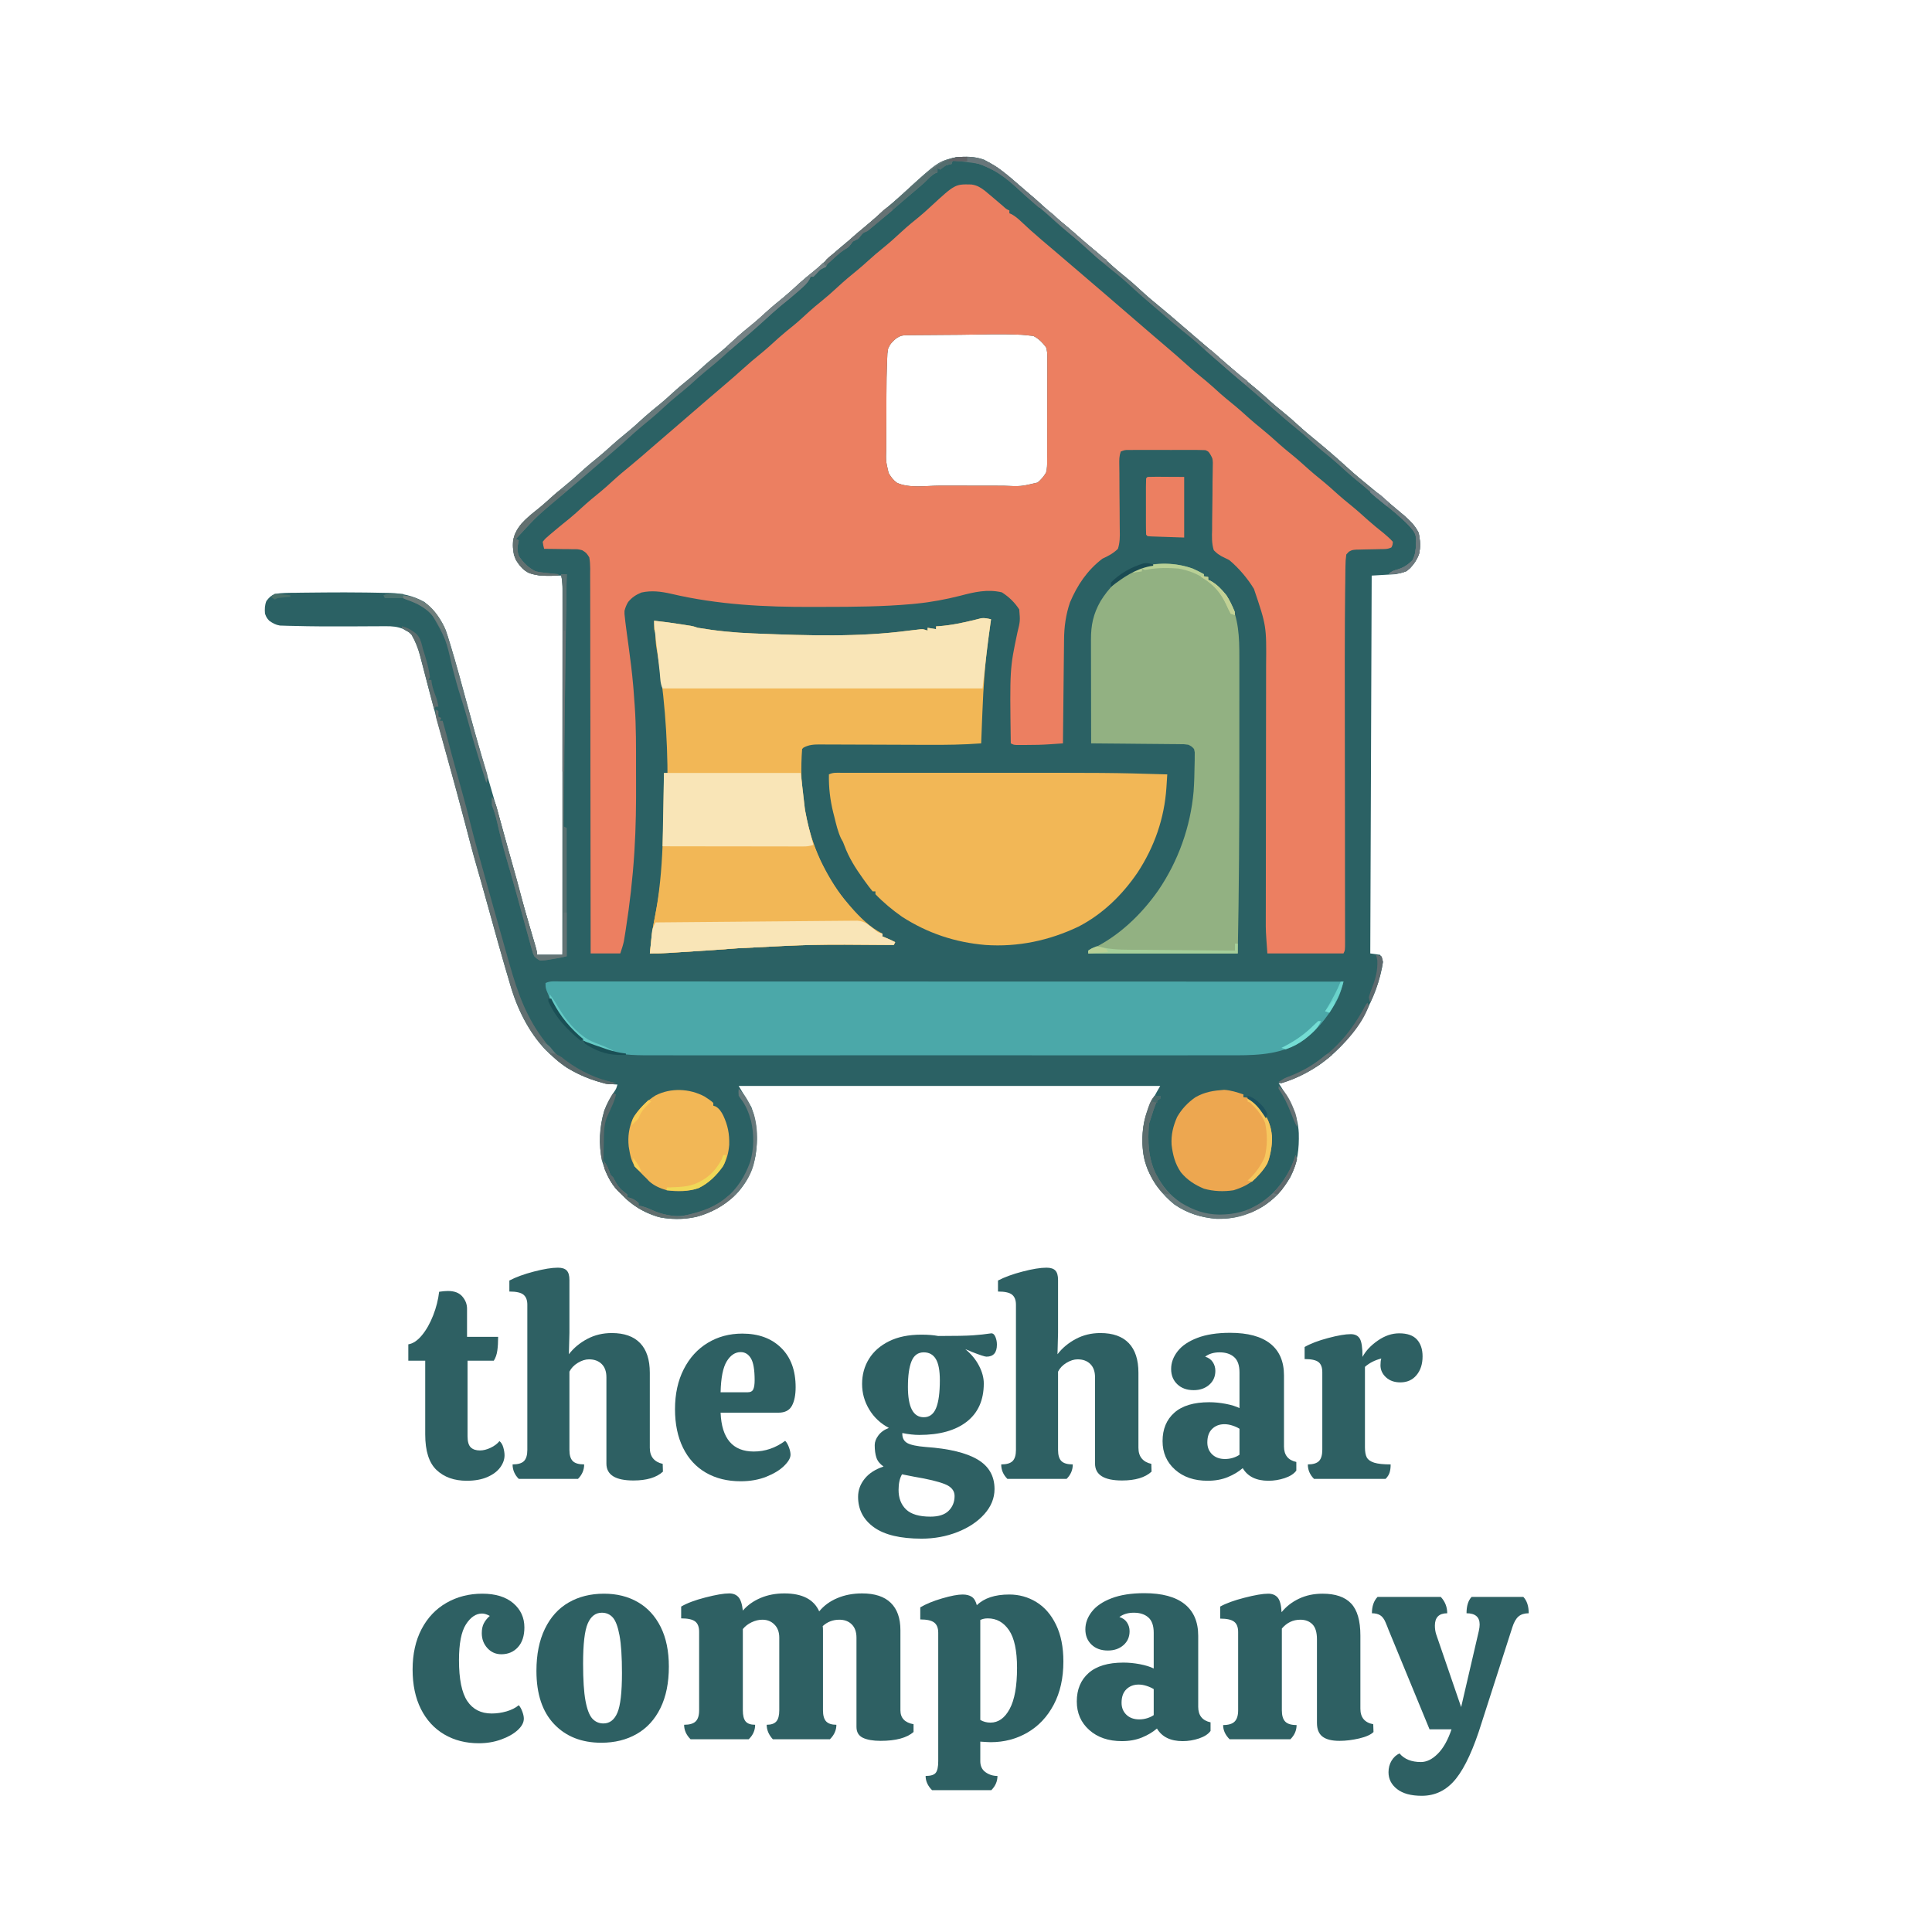 <svg version="1.2" preserveAspectRatio="xMidYMid meet" height="1024" viewBox="0 0 768 768" zoomAndPan="magnify" width="1024" xmlns:xlink="http://www.w3.org/1999/xlink" xmlns="http://www.w3.org/2000/svg"><defs></defs><g id="87658476f2"><rect style="fill:#ffffff;fill-opacity:1;stroke:none;" height="768" y="0" width="768" x="0"></rect><rect style="fill:#ffffff;fill-opacity:1;stroke:none;" height="768" y="0" width="768" x="0"></rect><path d="M 391.152 63.488 C 396.25 66.082 400.516 69.547 404.781 73.309 C 405.75 74.156 406.727 74.996 407.707 75.828 C 410.77 78.43 413.797 81.051 416.754 83.77 C 419.227 86.035 421.785 88.164 424.395 90.27 C 426.348 91.883 428.211 93.586 430.086 95.297 C 431.543 96.59 433.035 97.816 434.551 99.039 C 437.227 101.203 439.762 103.488 442.293 105.82 C 443.785 107.16 445.316 108.43 446.879 109.688 C 449.117 111.492 451.254 113.371 453.359 115.328 C 455.91 117.699 458.547 119.938 461.258 122.129 C 464.129 124.465 466.918 126.895 469.723 129.312 C 471.363 130.723 473.008 132.133 474.652 133.543 L 476.617 135.227 C 478.566 136.895 480.516 138.562 482.465 140.23 L 483.438 141.062 C 485.152 142.535 486.863 144.012 488.566 145.492 C 492.191 148.648 495.836 151.754 499.57 154.777 C 501.492 156.375 503.332 158.059 505.184 159.742 C 506.637 161.035 508.129 162.266 509.645 163.488 C 511.77 165.207 513.836 166.996 515.844 168.848 C 518.293 171.098 520.816 173.215 523.398 175.305 C 527.848 178.957 532.18 182.766 536.441 186.641 C 538.773 188.758 541.191 190.754 543.637 192.738 C 546.316 194.922 548.945 197.16 551.578 199.402 C 552.602 200.273 553.633 201.137 554.66 202 L 556.754 203.77 C 557.078 204.039 557.398 204.305 557.73 204.582 C 560.223 206.695 562.512 208.875 563.938 211.859 C 564.539 214.707 564.773 217.574 564.02 220.418 C 563.16 222.57 561.98 224.336 560.398 226.012 C 558.402 227.441 557.297 227.75 554.793 228.25 L 545.266 228.812 L 544.707 379.004 L 548.629 379.562 C 549.246 380.684 549.246 380.684 549.75 382.367 C 549.539 383.945 549.273 385.352 548.875 386.887 L 548.555 388.164 C 547.605 391.809 546.316 395.215 544.707 398.617 C 544.461 399.168 544.211 399.719 543.957 400.289 C 539.711 409.359 532.652 417.441 524.531 423.277 C 519.836 426.422 514.789 428.844 509.398 430.562 L 508.277 430.562 L 509.059 431.754 C 512.926 437.73 515.91 443.098 516.289 450.375 C 516.469 456.652 515.828 462.211 512.973 467.898 C 510.18 472.691 506.332 477.004 501.555 479.879 C 495.746 483.02 490.207 484.668 483.586 484.496 C 477.363 483.984 471.977 482.305 466.809 478.758 C 462.109 474.953 458.531 470.316 456.16 464.746 C 454.746 460.977 454.168 457.488 454.199 453.469 L 454.207 451.926 C 454.414 443.977 457.145 438.645 461.203 431.684 L 293.641 431.684 L 298.684 440.09 C 300.988 446.43 301.406 452.969 300.293 459.598 C 299.273 464.988 297.164 469.336 293.672 473.586 C 289.32 478.293 284.551 481.156 278.508 483.242 C 273.469 484.773 268.043 484.82 262.852 484.047 C 257.738 482.848 253.008 480.25 249.086 476.797 C 248.234 475.969 247.391 475.129 246.566 474.273 L 245.574 473.277 C 242.492 469.965 240.66 465.977 239.383 461.664 C 237.883 454.941 238.238 448.062 240.203 441.484 C 241.219 438.855 242.535 436.516 244.051 434.145 C 244.957 432.801 244.957 432.801 245.445 431.121 L 244.453 431.078 C 237.496 430.598 231.266 427.852 225.27 424.398 C 223.277 423.023 221.457 421.535 219.664 419.914 L 218.504 418.891 C 211.152 412.016 206.176 402.344 203.234 392.824 C 199.66 380.891 196.348 368.875 193.027 356.863 C 191.848 352.586 190.641 348.312 189.402 344.047 C 187.82 338.578 186.395 333.07 184.961 327.562 C 182.328 317.488 179.57 307.453 176.801 297.418 C 174.688 289.742 172.578 282.07 170.559 274.371 L 170.09 272.586 C 169.379 269.867 168.668 267.148 167.969 264.426 L 167.219 261.566 L 166.898 260.301 C 166.152 257.473 165.133 254.863 163.621 252.348 C 162.586 251.297 162.586 251.297 161.418 250.703 L 160.316 250.059 C 158.051 249.074 155.824 248.918 153.379 248.934 L 151.625 248.938 L 149.73 248.953 L 147.742 248.957 C 144.945 248.969 142.148 248.984 139.352 249 C 131.742 249.035 124.141 249.027 116.535 248.812 L 114.613 248.773 L 112.828 248.715 L 111.27 248.668 C 109.531 248.379 108.457 247.75 107.02 246.746 C 105.969 245.555 105.969 245.555 105.34 243.941 C 105.199 242.145 105.23 240.582 105.898 238.898 C 107.066 237.43 107.605 236.859 109.262 236.098 C 111.953 235.656 114.637 235.652 117.355 235.641 L 119.758 235.602 C 121.832 235.57 123.906 235.555 125.98 235.543 C 127.148 235.535 128.316 235.527 129.48 235.512 C 134.512 235.461 139.539 235.477 144.57 235.535 L 146.746 235.559 C 148.855 235.586 150.969 235.629 153.078 235.676 L 154.973 235.699 C 159.941 235.852 164.375 236.867 168.73 239.32 C 172.492 242.418 175.188 245.957 177.148 250.438 C 177.688 251.941 178.16 253.445 178.613 254.977 L 179.156 256.734 C 181.5 264.445 183.586 272.238 185.695 280.02 C 188.141 289.023 190.676 298.004 193.301 306.957 C 197.133 320.027 200.867 333.109 204.34 346.277 C 206.363 353.883 208.543 361.441 210.727 369 L 211.16 370.496 C 211.426 371.426 211.695 372.355 211.965 373.285 L 212.328 374.551 L 212.648 375.645 C 212.984 376.938 213.238 378.254 213.5 379.562 L 223.586 379.562 L 223.586 228.812 L 214.621 228.812 C 211.746 228.297 210.051 227.988 207.844 226.16 C 206.195 224.418 205.188 222.883 204.289 220.652 C 203.82 217.801 203.691 215.363 204.57 212.594 C 206.48 208.016 210.375 205.082 214.16 202.07 C 215.668 200.852 217.109 199.582 218.543 198.27 C 220.441 196.543 222.395 194.871 224.395 193.262 C 226.516 191.539 228.582 189.754 230.594 187.902 C 233.098 185.598 235.688 183.434 238.336 181.297 C 239.809 180.082 241.23 178.82 242.641 177.535 C 244.543 175.805 246.492 174.137 248.492 172.527 C 251.168 170.363 253.699 168.078 256.23 165.746 C 258.227 163.957 260.309 162.281 262.395 160.598 C 263.984 159.281 265.504 157.914 267.02 156.52 C 269.523 154.211 272.113 152.051 274.762 149.914 C 276.719 148.301 278.582 146.594 280.457 144.887 C 281.898 143.605 283.379 142.387 284.883 141.176 C 287.434 139.113 289.848 136.945 292.246 134.711 C 294.551 132.582 296.957 130.602 299.402 128.637 C 300.984 127.328 302.496 125.965 304.008 124.574 C 306.5 122.281 309.078 120.133 311.715 118.008 C 313.836 116.246 315.852 114.371 317.883 112.504 C 319.363 111.176 320.879 109.918 322.43 108.672 C 324.785 106.773 327.02 104.785 329.227 102.719 C 331.863 100.25 334.574 97.922 337.391 95.656 C 339.703 93.766 341.953 91.801 344.207 89.836 C 346.297 88.016 348.398 86.203 350.512 84.406 C 353.207 82.109 355.867 79.789 358.473 77.395 C 372.91 64.18 372.91 64.18 379.91 62.543 C 383.785 62.148 387.465 62.133 391.152 63.488 M 381.594 133.082 C 379.305 133.105 377.02 133.125 374.73 133.133 C 372.5 133.141 370.27 133.16 368.039 133.188 C 367.191 133.195 366.348 133.199 365.504 133.199 C 364.324 133.203 363.145 133.219 361.965 133.234 L 359.938 133.25 C 358.023 133.449 358.023 133.449 356.27 134.504 C 354.672 135.828 353.859 136.691 353.043 138.586 C 352.723 140.539 352.723 140.539 352.664 142.676 L 352.609 143.867 C 352.426 148.117 352.379 152.371 352.371 156.625 L 352.363 157.859 C 352.355 160.004 352.352 162.148 352.348 164.293 C 352.344 166.496 352.332 168.695 352.316 170.895 C 352.305 172.605 352.305 174.316 352.301 176.027 C 352.301 176.84 352.297 177.648 352.289 178.461 C 352.137 183.348 352.137 183.348 353.246 188.047 C 354.156 189.566 355.043 190.805 356.473 191.867 C 361.219 194.195 368.449 193.039 373.68 193.039 L 376.555 193.047 C 378.555 193.047 380.555 193.051 382.555 193.051 C 385.105 193.051 387.66 193.059 390.211 193.066 C 392.188 193.07 394.164 193.074 396.141 193.074 C 397.082 193.074 398.023 193.074 398.965 193.082 C 405.863 193.383 405.863 193.383 412.449 191.824 C 413.832 190.688 414.875 189.43 415.809 187.902 C 416.266 186.234 416.277 184.66 416.254 182.941 L 416.273 181.484 C 416.293 179.902 416.285 178.324 416.277 176.746 C 416.281 175.641 416.285 174.539 416.289 173.438 C 416.297 171.129 416.293 168.82 416.281 166.512 C 416.266 163.559 416.281 160.605 416.309 157.652 C 416.324 155.375 416.32 153.098 416.312 150.82 C 416.312 149.734 416.316 148.645 416.328 147.559 C 416.34 146.031 416.328 144.512 416.309 142.988 L 416.336 141.633 C 416.305 140.32 416.211 139.277 415.809 138.023 C 414.422 136.168 412.852 134.582 410.766 133.543 C 409.766 133.41 408.762 133.309 407.754 133.227 L 406.129 133.082 C 397.98 132.684 389.754 133.004 381.594 133.082" style="stroke:none;fill-rule:nonzero;fill:#2b6164;fill-opacity:1;"></path><path d="M 386.191 73.34 C 388.379 73.664 389.695 74.461 391.449 75.781 L 392.832 76.938 L 393.742 77.695 C 395.371 79.055 396.988 80.43 398.594 81.82 C 399.98 83.09 399.98 83.09 401.238 83.664 L 401.238 84.785 L 402.176 85.18 C 403.824 86.098 405.047 87.246 406.422 88.531 L 408.082 90.066 L 409.645 91.512 C 412.547 94.109 415.523 96.621 418.5 99.133 C 421.773 101.895 425.023 104.684 428.27 107.473 C 429.582 108.598 430.891 109.723 432.203 110.844 L 435.148 113.367 C 436.445 114.484 437.746 115.598 439.047 116.707 C 442.781 119.906 446.504 123.113 450.215 126.336 C 452.898 128.66 455.586 130.977 458.285 133.285 C 459.938 134.699 461.59 136.109 463.242 137.52 C 466.18 140.027 469.102 142.535 471.957 145.137 C 474.332 147.293 476.801 149.316 479.297 151.336 C 481.254 152.957 483.125 154.664 485.004 156.379 C 486.473 157.684 487.977 158.926 489.504 160.16 C 492.008 162.184 494.395 164.301 496.773 166.465 C 498.242 167.77 499.746 169.012 501.273 170.25 C 503.773 172.273 506.164 174.387 508.543 176.555 C 510.012 177.859 511.516 179.102 513.043 180.336 C 515.543 182.359 517.934 184.473 520.312 186.641 C 521.777 187.945 523.285 189.188 524.812 190.422 C 527.312 192.445 529.703 194.562 532.078 196.727 C 533.547 198.035 535.055 199.277 536.582 200.512 C 539.078 202.531 541.465 204.641 543.836 206.805 C 545.855 208.598 547.953 210.289 550.062 211.977 C 551.348 213.051 552.555 214.109 553.672 215.363 C 553.602 216.59 553.602 216.59 553.113 217.605 C 551.621 218.352 550.441 218.254 548.773 218.281 C 548.129 218.297 547.488 218.312 546.824 218.332 C 545.461 218.359 544.102 218.383 542.742 218.406 L 540.789 218.457 L 538.996 218.492 C 537.441 218.645 537.441 218.645 536.223 219.285 L 535.18 220.406 C 534.938 222.039 534.84 223.469 534.84 225.109 L 534.812 226.574 C 534.781 228.199 534.773 229.82 534.762 231.445 C 534.746 232.605 534.73 233.766 534.711 234.926 C 534.664 238.68 534.637 242.434 534.617 246.184 L 534.609 248.043 C 534.559 257.148 534.562 266.25 534.578 275.355 C 534.586 278.973 534.59 282.594 534.59 286.211 C 534.594 292.254 534.598 298.293 534.605 304.336 L 534.609 305.484 L 534.633 324.117 C 534.641 330.543 534.645 336.969 534.648 343.395 C 534.652 347.688 534.656 351.977 534.664 356.27 C 534.668 358.918 534.672 361.566 534.672 364.215 C 534.672 365.445 534.676 366.676 534.676 367.906 C 534.68 369.578 534.684 371.25 534.684 372.922 L 534.688 374.41 C 534.684 377.754 534.684 377.754 534.059 379.004 L 503.797 379.004 C 503.152 369.992 503.152 369.992 503.172 365.852 L 503.172 364.406 C 503.172 362.84 503.176 361.273 503.18 359.711 L 503.184 356.305 C 503.184 353.875 503.188 351.445 503.191 349.016 C 503.199 345.164 503.203 341.316 503.207 337.465 C 503.215 328.598 503.227 319.73 503.238 310.863 C 503.25 302.734 503.258 294.605 503.266 286.477 C 503.27 282.656 503.273 278.836 503.281 275.02 C 503.285 272.633 503.289 270.25 503.289 267.863 C 503.289 266.77 503.293 265.672 503.293 264.574 C 503.449 248.848 503.449 248.848 498.457 234.082 C 495.867 229.855 492.465 225.836 488.664 222.648 C 487.605 222.117 486.543 221.59 485.477 221.066 C 483.836 220.031 483.836 220.031 482.5 218.723 C 481.633 215.992 481.742 213.309 481.836 210.473 C 481.836 209.668 481.836 208.863 481.836 208.059 C 481.836 205.949 481.871 203.84 481.914 201.73 C 481.98 198.355 481.988 194.977 482 191.598 C 482.008 190.422 482.031 189.246 482.059 188.066 L 482.086 185.898 L 482.121 183.992 C 482.031 182.258 482.031 182.258 481.16 180.707 C 480.359 179.441 480.359 179.441 479.137 178.934 C 478.129 178.883 477.117 178.859 476.105 178.863 L 474.184 178.855 L 472.098 178.859 L 469.969 178.859 C 468.477 178.859 466.988 178.859 465.496 178.863 C 463.586 178.863 461.68 178.863 459.77 178.859 C 457.949 178.859 456.125 178.859 454.305 178.859 L 452.227 178.855 L 450.301 178.863 L 448.602 178.863 C 447.121 178.875 447.121 178.875 445.512 179.496 C 444.887 181.371 444.906 182.727 444.934 184.699 L 444.961 186.906 L 444.977 188.086 C 445.008 190.582 445.004 193.082 445.004 195.578 C 445.012 197.773 445.027 199.965 445.066 202.156 C 445.102 204.281 445.109 206.406 445.098 208.531 C 445.098 209.336 445.105 210.145 445.129 210.949 C 445.195 213.473 445.156 215.75 444.391 218.164 C 442.547 219.992 440.566 221.004 438.227 222.086 C 432.207 226.68 428.281 232.531 425.336 239.461 C 423.691 244.312 423.02 249.094 422.98 254.211 L 422.965 255.57 C 422.945 257.043 422.934 258.512 422.918 259.984 L 422.883 263.059 C 422.852 265.746 422.824 268.434 422.797 271.121 C 422.77 273.867 422.738 276.613 422.707 279.359 C 422.648 284.738 422.59 290.121 422.535 295.5 C 421.203 295.594 419.867 295.688 418.535 295.777 L 417.402 295.855 C 414.285 296.066 411.191 296.148 408.07 296.133 L 406.594 296.141 L 405.188 296.137 L 403.945 296.133 C 402.922 296.062 402.922 296.062 401.801 295.5 C 401.398 265.836 401.398 265.836 404.426 251.473 C 405.555 246.879 405.555 246.879 405.164 242.262 C 403.312 239.414 401.113 237.297 398.262 235.469 C 392.52 234.105 387.25 235.355 381.66 236.832 C 375.887 238.285 370.191 239.363 364.254 239.949 L 362.414 240.133 C 350.965 241.148 339.484 241.246 327.996 241.246 C 326.371 241.246 324.746 241.25 323.121 241.258 C 304.125 241.344 285.359 240.402 266.801 236.039 C 262.746 235.129 259.07 234.637 254.973 235.535 C 252.789 236.441 251.203 237.469 249.695 239.305 C 248.984 240.48 248.598 241.492 248.246 242.824 C 248.23 244.152 248.23 244.152 248.41 245.559 L 248.586 247.203 C 248.988 250.465 249.438 253.719 249.891 256.973 C 250.605 262.195 251.262 267.414 251.715 272.664 L 251.836 274.074 C 251.957 275.609 252.066 277.148 252.168 278.688 L 252.316 280.637 C 252.895 288.84 252.832 297.062 252.832 305.281 C 252.832 306.988 252.836 308.695 252.844 310.402 C 252.887 319.629 252.785 328.812 252.211 338.023 L 252.141 339.156 C 251.492 349.289 250.344 359.344 248.77 369.371 L 248.496 371.137 L 248.227 372.781 L 247.992 374.215 C 247.641 375.844 247.09 377.422 246.566 379.004 L 234.797 379.004 L 234.793 376.551 C 234.789 354.992 234.758 333.434 234.711 311.875 L 234.707 310.453 C 234.691 302.832 234.688 295.215 234.688 287.598 C 234.684 279.785 234.672 271.973 234.648 264.156 C 234.637 259.332 234.633 254.512 234.637 249.688 C 234.641 246.383 234.633 243.074 234.617 239.77 C 234.609 237.863 234.605 235.953 234.613 234.047 C 234.621 231.977 234.609 229.91 234.594 227.844 L 234.613 226.012 C 234.59 224.465 234.539 223.043 234.234 221.527 C 233.043 219.723 233.043 219.723 231.434 218.723 C 229.711 218.293 229.711 218.293 227.848 218.328 L 225.809 218.277 L 223.691 218.27 L 221.543 218.227 C 219.797 218.195 218.051 218.172 216.301 218.164 C 215.953 216.844 215.953 216.844 215.742 215.363 C 216.82 214.039 216.82 214.039 218.402 212.699 L 219.254 211.969 C 220.129 211.223 221.016 210.484 221.906 209.758 L 223.473 208.469 C 224.492 207.641 225.508 206.816 226.531 205.992 C 228.117 204.676 229.637 203.309 231.152 201.91 C 233.645 199.617 236.223 197.473 238.859 195.344 C 240.445 194.027 241.965 192.66 243.48 191.266 C 245.934 189.012 248.457 186.895 251.047 184.801 C 253.742 182.586 256.359 180.285 258.992 177.996 C 261.004 176.242 263.031 174.504 265.059 172.77 C 267.777 170.445 270.484 168.109 273.184 165.766 C 275.898 163.41 278.617 161.062 281.344 158.727 C 281.664 158.449 281.984 158.176 282.316 157.895 C 283.965 156.48 285.617 155.07 287.27 153.66 C 290.207 151.152 293.133 148.645 295.984 146.047 C 297.852 144.355 299.77 142.719 301.73 141.141 C 304.406 138.977 306.941 136.695 309.473 134.363 C 311.469 132.574 313.551 130.898 315.637 129.215 C 317.762 127.453 319.773 125.582 321.801 123.715 C 323.297 122.375 324.824 121.105 326.387 119.848 C 328.629 118.039 330.766 116.164 332.867 114.207 C 335.465 111.793 338.148 109.527 340.91 107.301 C 342.379 106.094 343.793 104.84 345.199 103.559 C 347.086 101.84 349.023 100.184 351.012 98.586 C 353.562 96.523 355.977 94.355 358.379 92.121 C 360.68 89.988 363.086 88.012 365.531 86.047 C 367.121 84.73 368.629 83.352 370.137 81.949 C 379.676 73.176 379.676 73.176 386.191 73.34 M 381.594 133.082 C 379.305 133.105 377.02 133.125 374.73 133.133 C 372.5 133.141 370.27 133.16 368.039 133.188 C 367.191 133.195 366.348 133.199 365.504 133.199 C 364.324 133.203 363.145 133.219 361.965 133.234 L 359.938 133.25 C 358.023 133.449 358.023 133.449 356.27 134.504 C 354.672 135.828 353.859 136.691 353.043 138.586 C 352.723 140.539 352.723 140.539 352.664 142.676 L 352.609 143.867 C 352.426 148.117 352.379 152.371 352.371 156.625 L 352.363 157.859 C 352.355 160.004 352.352 162.148 352.348 164.293 C 352.344 166.496 352.332 168.695 352.316 170.895 C 352.305 172.605 352.305 174.316 352.301 176.027 C 352.301 176.84 352.297 177.648 352.289 178.461 C 352.137 183.348 352.137 183.348 353.246 188.047 C 354.156 189.566 355.043 190.805 356.473 191.867 C 361.219 194.195 368.449 193.039 373.68 193.039 L 376.555 193.047 C 378.555 193.047 380.555 193.051 382.555 193.051 C 385.105 193.051 387.66 193.059 390.211 193.066 C 392.188 193.07 394.164 193.074 396.141 193.074 C 397.082 193.074 398.023 193.074 398.965 193.082 C 405.863 193.383 405.863 193.383 412.449 191.824 C 413.832 190.688 414.875 189.43 415.809 187.902 C 416.266 186.234 416.277 184.66 416.254 182.941 L 416.273 181.484 C 416.293 179.902 416.285 178.324 416.277 176.746 C 416.281 175.641 416.285 174.539 416.289 173.438 C 416.297 171.129 416.293 168.82 416.281 166.512 C 416.266 163.559 416.281 160.605 416.309 157.652 C 416.324 155.375 416.32 153.098 416.312 150.82 C 416.312 149.734 416.316 148.645 416.328 147.559 C 416.34 146.031 416.328 144.512 416.309 142.988 L 416.336 141.633 C 416.305 140.324 416.211 139.277 415.809 138.023 C 414.422 136.168 412.852 134.582 410.766 133.543 C 409.766 133.41 408.762 133.309 407.754 133.227 L 406.129 133.082 C 397.98 132.684 389.754 133.004 381.594 133.082" style="stroke:none;fill-rule:nonzero;fill:#ec7f61;fill-opacity:1;"></path><path d="M 393.953 246.184 C 393.91 246.504 393.863 246.82 393.816 247.148 C 393.605 248.66 393.395 250.172 393.184 251.684 L 392.969 253.195 C 391.598 263.121 390.898 272.988 390.523 282.996 L 390.375 286.66 C 390.258 289.605 390.141 292.555 390.031 295.5 C 382.945 296.039 375.895 296.125 368.789 296.086 C 366.879 296.078 364.973 296.07 363.062 296.066 C 357.645 296.055 352.227 296.035 346.809 296.008 C 343.477 295.992 340.145 295.984 336.812 295.977 C 335.551 295.973 334.285 295.969 333.02 295.961 C 331.258 295.949 329.5 295.945 327.738 295.945 L 326.164 295.93 C 323.676 295.934 321.664 295.973 319.418 297.184 L 318.859 297.742 C 317.703 312.914 319.738 328.223 326.184 342.035 C 331.395 352.855 338.406 362.762 348.152 369.984 C 349.191 370.695 349.191 370.695 350.801 371.156 L 350.801 372.277 L 352.062 372.77 C 353.352 373.297 354.613 373.879 355.848 374.52 L 355.285 375.641 L 353.906 375.629 C 323.516 375.383 323.516 375.383 293.172 376.957 C 287.398 377.43 281.617 377.793 275.836 378.156 C 274.105 378.266 272.379 378.379 270.652 378.492 L 267.496 378.695 L 266.059 378.789 C 263.484 378.957 260.91 379.031 258.332 379.004 C 258.492 377.438 258.656 375.875 258.824 374.309 L 258.957 372.996 C 259.258 370.199 259.723 367.48 260.293 364.727 C 266.898 331.324 266.973 290.77 260.902 257.258 C 260.613 255.383 260.559 253.676 260.574 251.789 L 260.016 250.109 C 259.992 248.988 259.988 247.867 260.016 246.746 C 263.559 247.117 267.074 247.586 270.594 248.145 L 272.02 248.367 L 273.391 248.586 L 274.617 248.777 C 275.707 248.988 275.707 248.988 277.387 249.547 C 284.605 250.773 291.934 251.516 299.242 251.789 L 301.094 251.863 C 321.141 252.648 341.523 253.324 361.449 250.668 C 362.559 250.535 363.668 250.406 364.777 250.285 L 366.02 250.137 C 367.055 250.109 367.055 250.109 368.734 250.668 L 368.734 249.547 L 372.098 250.109 L 372.098 248.988 L 373.172 248.922 C 378.102 248.562 382.836 247.559 387.629 246.367 L 388.945 246.043 L 390.051 245.754 C 391.445 245.59 392.598 245.855 393.953 246.184" style="stroke:none;fill-rule:nonzero;fill:#f2b756;fill-opacity:1;"></path><path d="M 223.059 390.145 L 224.68 390.141 C 226.492 390.141 228.305 390.141 230.117 390.145 L 234.031 390.145 C 237.254 390.141 240.477 390.145 243.699 390.145 C 247.559 390.148 251.418 390.148 255.273 390.148 C 262.395 390.148 269.516 390.148 276.637 390.152 C 283.691 390.156 290.746 390.16 297.797 390.16 L 305.801 390.16 C 321.57 390.16 337.34 390.164 353.109 390.172 C 373.656 390.176 394.195 390.18 414.73 390.184 L 443.703 390.188 L 445.051 390.188 C 474.719 390.195 504.391 390.203 534.059 390.211 C 533.801 391.102 533.543 391.992 533.281 392.879 L 532.844 394.383 C 532.191 396.391 531.273 398.125 530.172 399.914 L 529.516 400.984 C 525.867 406.738 521.023 412.137 515.004 415.43 C 506.586 419.59 497.449 419.523 488.277 419.496 C 487.246 419.496 486.219 419.5 485.191 419.5 C 482.387 419.508 479.586 419.504 476.781 419.5 C 473.75 419.496 470.719 419.5 467.688 419.504 C 461.758 419.512 455.828 419.508 449.898 419.504 C 445.078 419.504 440.258 419.504 435.438 419.504 L 429.164 419.504 C 416.086 419.508 403.008 419.504 389.934 419.5 C 378.719 419.496 367.508 419.496 356.293 419.5 C 341.867 419.508 327.441 419.512 313.02 419.504 L 310.945 419.504 C 306.133 419.504 301.316 419.504 296.504 419.508 C 290.637 419.512 284.77 419.508 278.902 419.504 C 275.91 419.5 272.918 419.5 269.93 419.504 C 267.188 419.504 264.445 419.504 261.703 419.496 C 260.715 419.496 259.727 419.496 258.738 419.5 C 251.672 419.52 244.688 419.34 238.02 416.727 L 236.871 416.285 C 233.684 414.992 231.145 413.309 228.633 410.949 L 227.637 410.102 C 222.867 405.797 219.664 399.699 217.297 393.812 C 216.863 392.453 216.863 392.453 216.863 390.773 C 218.773 389.816 220.957 390.137 223.059 390.145" style="stroke:none;fill-rule:nonzero;fill:#4ba8a9;fill-opacity:1;"></path><path d="M 334.574 307.199 L 335.82 307.195 C 337.207 307.195 338.594 307.195 339.98 307.199 L 342.961 307.195 C 345.672 307.191 348.383 307.191 351.094 307.195 C 353.953 307.195 356.816 307.195 359.68 307.195 C 364.516 307.191 369.352 307.195 374.188 307.199 C 379.098 307.199 384.008 307.199 388.918 307.199 C 441.516 307.168 441.516 307.168 464.008 307.832 C 463.922 309.18 463.832 310.531 463.746 311.883 L 463.672 313.039 C 462.867 325.312 458.895 336.668 452.152 346.922 C 446.09 355.801 438.301 363.398 428.699 368.355 C 416.988 373.918 404.672 376.523 391.711 375.641 C 379.645 374.609 368.766 370.977 358.582 364.43 C 354.82 361.793 351.184 358.781 348 355.465 L 348 354.344 L 346.879 354.344 C 345.859 353.094 344.875 351.809 343.938 350.492 L 343.098 349.328 C 340.078 345.109 337.445 340.977 335.648 336.09 C 335.129 334.688 335.129 334.688 334.316 333.293 C 333.051 330.547 332.395 327.711 331.68 324.785 L 331.23 323.027 C 329.969 317.941 329.41 313.062 329.508 307.832 C 331.184 306.992 332.703 307.199 334.574 307.199" style="stroke:none;fill-rule:nonzero;fill:#f2b756;fill-opacity:1;"></path><path d="M 474.094 226.012 C 475.652 226.684 477.094 227.422 478.578 228.25 L 478.578 229.371 L 480.258 229.371 L 480.258 230.492 L 481.227 230.918 C 484.316 232.609 486.738 235.359 488.578 238.328 C 492.445 245.824 492.672 253.145 492.66 261.438 L 492.664 264.008 C 492.664 266.336 492.664 268.66 492.664 270.984 C 492.66 273.457 492.664 275.93 492.664 278.406 C 492.664 282.586 492.664 286.77 492.66 290.949 C 492.656 295.172 492.656 299.391 492.66 303.613 C 492.676 328.75 492.527 353.867 492.027 379.004 L 432.621 379.004 L 432.621 377.883 L 433.836 377.344 C 444.57 372.316 453.648 363.633 460.398 353.996 C 464.391 348.137 467.582 341.871 469.965 335.195 C 472.352 328.52 473.855 321.652 474.477 314.59 C 474.723 311.137 474.816 307.684 474.863 304.223 L 474.91 302.359 L 474.914 300.617 L 474.926 299.059 L 474.652 297.742 C 473.758 296.758 473.758 296.758 472.414 296.062 C 470.625 295.797 470.625 295.797 468.609 295.82 L 467.465 295.801 C 466.223 295.785 464.977 295.781 463.734 295.773 C 462.871 295.766 462.008 295.754 461.145 295.746 C 458.875 295.719 456.602 295.703 454.332 295.688 C 452.016 295.668 449.699 295.645 447.379 295.617 C 442.836 295.57 438.289 295.531 433.742 295.5 C 433.73 289.742 433.723 283.984 433.715 278.227 C 433.711 275.551 433.707 272.879 433.703 270.203 C 433.695 267.621 433.691 265.035 433.691 262.453 C 433.691 261.469 433.688 260.488 433.684 259.504 C 433.68 258.121 433.68 256.738 433.68 255.355 L 433.676 254.141 C 433.684 248.379 434.598 244.09 437.457 239.004 C 440.691 233.789 444.477 229.984 449.82 226.922 C 457.281 223.254 466.312 223.258 474.094 226.012" style="stroke:none;fill-rule:nonzero;fill:#92b182;fill-opacity:1;"></path><path d="M 263.938 307.27 L 318.297 307.27 L 319.98 321.84 C 320.453 324.559 320.934 327.055 321.66 329.688 L 321.965 330.797 C 324.863 341.117 329.789 350.699 336.793 358.828 L 338.086 360.355 C 341.82 364.641 345.703 368.555 350.801 371.156 L 350.801 372.277 L 352.062 372.77 C 353.352 373.297 354.613 373.879 355.848 374.52 L 355.285 375.641 L 353.906 375.629 C 323.516 375.383 323.516 375.383 293.172 376.957 C 287.398 377.43 281.617 377.793 275.836 378.156 C 274.105 378.266 272.379 378.379 270.652 378.492 L 267.496 378.695 L 266.059 378.789 C 263.484 378.957 260.91 379.031 258.332 379.004 C 258.492 377.438 258.656 375.875 258.824 374.309 L 258.957 372.996 C 259.258 370.199 259.723 367.48 260.293 364.727 C 264.012 345.926 263.625 326.328 263.938 307.27" style="stroke:none;fill-rule:nonzero;fill:#f2b756;fill-opacity:1;"></path><path d="M 393.953 246.184 L 393.645 248.352 C 392.469 256.777 391.531 265.18 390.59 273.645 L 263.379 273.645 C 262.453 271.797 262.484 269.727 262.293 267.691 C 261.758 262.355 261.121 257.035 260.418 251.719 C 260.203 250.047 260.016 248.434 260.016 246.746 C 263.559 247.117 267.074 247.586 270.594 248.145 L 272.02 248.367 L 273.391 248.586 L 274.617 248.777 C 275.707 248.988 275.707 248.988 277.387 249.547 C 284.605 250.773 291.934 251.516 299.242 251.789 L 301.094 251.863 C 321.141 252.648 341.523 253.324 361.449 250.668 C 362.559 250.535 363.668 250.406 364.777 250.285 L 366.02 250.137 C 367.055 250.109 367.055 250.109 368.734 250.668 L 368.734 249.547 L 372.098 250.109 L 372.098 248.988 L 373.172 248.922 C 378.102 248.562 382.836 247.559 387.629 246.367 L 388.945 246.043 L 390.051 245.754 C 391.445 245.59 392.598 245.855 393.953 246.184 M 263.938 307.27 L 318.297 307.27 L 319.98 321.84 C 320.875 326.59 322.008 331.211 323.34 335.852 C 321.781 336.371 320.855 336.48 319.246 336.48 L 317.754 336.48 L 316.121 336.477 L 314.395 336.477 C 312.512 336.477 310.629 336.473 308.746 336.469 L 304.832 336.465 C 301.398 336.461 297.965 336.457 294.527 336.449 C 290.406 336.445 286.285 336.441 282.164 336.438 C 275.902 336.434 269.641 336.422 263.379 336.41 Z M 263.938 307.27" style="stroke:none;fill-rule:nonzero;fill:#f9e5b7;fill-opacity:1;"></path><path d="M 280.051 435.867 C 281.293 436.66 282.461 437.418 283.551 438.406 L 283.551 439.527 L 284.531 439.844 C 286.023 440.797 286.695 441.875 287.504 443.434 C 289.336 447.359 289.996 450.734 289.875 455.102 C 289.598 458.25 288.934 460.969 287.332 463.711 C 284.816 467.285 281.66 470.363 277.703 472.277 C 273.703 473.699 269.234 473.75 265.059 473.152 C 262.418 472.367 260.012 471.391 257.977 469.5 L 257.211 468.672 L 255.883 467.375 L 254.41 465.867 L 252.938 464.434 C 250.922 461.957 250.43 458.863 249.926 455.781 C 249.5 451.828 250.02 448.227 251.609 444.574 C 253.785 440.82 256.941 437.742 260.605 435.441 C 266.68 432.352 274.094 432.688 280.051 435.867" style="stroke:none;fill-rule:nonzero;fill:#f2b756;fill-opacity:1;"></path><path d="M 486.633 433.223 C 489.328 433.41 491.719 434.184 494.27 435.047 L 494.27 436.168 L 495.461 436.273 C 497.16 436.75 498.254 437.434 499.566 438.609 C 502.348 441.555 504.199 444.844 505.215 448.762 C 505.992 452.953 505.496 456.824 504.383 460.918 C 503.492 463.324 502.172 465.125 500.434 466.988 C 500 467.453 499.57 467.918 499.125 468.398 C 496.547 470.801 493.691 472.105 490.348 473.152 C 486.488 473.746 482.367 473.605 478.613 472.523 C 475.02 471.051 471.852 469.012 469.398 465.973 C 467.082 462.57 466.219 459.137 465.723 455.082 C 465.496 451.066 466.316 447.68 467.93 444.012 C 469.727 440.859 472.227 438.223 475.215 436.168 C 479.012 434.02 482.332 433.543 486.633 433.223" style="stroke:none;fill-rule:nonzero;fill:#eda750;fill-opacity:1;"></path><path d="M 344.637 367.234 C 345.801 368.078 346.926 368.961 348.055 369.848 C 349.156 370.699 349.156 370.699 350.801 371.156 L 350.801 372.277 L 352.062 372.77 C 353.352 373.297 354.613 373.879 355.848 374.52 L 355.285 375.641 L 353.906 375.629 C 323.516 375.383 323.516 375.383 293.172 376.957 C 287.398 377.43 281.617 377.793 275.836 378.156 C 274.105 378.266 272.379 378.379 270.652 378.492 L 267.496 378.695 L 266.059 378.789 C 263.484 378.957 260.91 379.031 258.332 379.004 C 258.492 377.367 258.656 375.734 258.824 374.102 L 258.957 372.699 L 259.098 371.34 L 259.223 370.098 C 259.477 368.801 259.969 367.84 260.574 366.676 C 271.203 366.574 281.832 366.484 292.461 366.398 C 297.398 366.359 302.332 366.316 307.27 366.27 C 311.57 366.227 315.871 366.191 320.172 366.16 C 322.449 366.145 324.727 366.125 327.004 366.098 C 329.148 366.078 331.293 366.059 333.438 366.047 C 334.223 366.043 335.012 366.035 335.797 366.023 C 336.871 366.012 337.945 366.004 339.02 366 L 340.844 365.984 C 342.422 366.117 343.301 366.41 344.637 367.234" style="stroke:none;fill-rule:nonzero;fill:#f9e5b7;fill-opacity:1;"></path><path d="M 391.152 63.488 C 396.25 66.082 400.516 69.547 404.781 73.309 C 405.75 74.156 406.727 74.996 407.707 75.828 C 410.77 78.43 413.797 81.051 416.754 83.77 C 419.227 86.035 421.785 88.164 424.395 90.27 C 426.348 91.883 428.211 93.586 430.086 95.297 C 431.543 96.59 433.035 97.816 434.551 99.039 C 437.227 101.203 439.762 103.488 442.293 105.82 C 443.785 107.16 445.316 108.43 446.879 109.688 C 449.117 111.492 451.254 113.371 453.359 115.328 C 455.91 117.699 458.547 119.938 461.258 122.129 C 464.129 124.465 466.918 126.895 469.723 129.312 C 471.363 130.723 473.008 132.133 474.652 133.543 L 476.617 135.227 C 478.566 136.895 480.516 138.562 482.465 140.23 L 483.438 141.062 C 485.152 142.535 486.863 144.012 488.566 145.492 C 492.191 148.648 495.836 151.754 499.57 154.777 C 501.492 156.375 503.332 158.059 505.184 159.742 C 506.637 161.035 508.129 162.266 509.645 163.488 C 511.77 165.207 513.836 166.996 515.844 168.848 C 518.293 171.098 520.816 173.215 523.398 175.305 C 527.848 178.957 532.18 182.766 536.441 186.641 C 538.773 188.758 541.191 190.754 543.637 192.738 C 546.316 194.922 548.945 197.16 551.578 199.402 C 552.602 200.273 553.633 201.137 554.66 202 L 556.754 203.77 C 557.078 204.039 557.398 204.305 557.73 204.582 C 560.223 206.695 562.512 208.875 563.938 211.859 C 564.539 214.707 564.773 217.574 564.02 220.418 C 562.949 223.098 561.422 225.168 559.207 226.992 C 556.863 228.008 554.523 228.109 551.992 228.25 C 553.227 227.016 553.848 226.852 555.496 226.395 C 558.09 225.562 559.613 224.598 561.52 222.648 C 562.605 220.488 562.82 218.641 562.852 216.238 L 562.898 214.383 C 562.742 212.504 562.742 212.504 561.703 210.836 C 560.328 209.109 558.887 207.664 557.246 206.184 L 556.352 205.379 C 554.113 203.379 551.793 201.496 549.43 199.645 C 547.516 198.102 545.715 196.441 543.902 194.785 C 542.438 193.484 540.941 192.246 539.418 191.02 C 536.742 188.855 534.211 186.574 531.68 184.242 C 529.668 182.438 527.574 180.75 525.473 179.055 C 524 177.84 522.582 176.582 521.168 175.293 C 519.312 173.602 517.41 171.969 515.461 170.387 C 511.852 167.465 508.359 164.414 504.859 161.363 C 503.191 159.918 501.516 158.477 499.84 157.043 L 498.863 156.207 L 495.949 153.715 C 481.379 141.25 481.379 141.25 476.723 137.008 C 474.559 135.051 472.32 133.227 470.031 131.422 C 467.184 129.125 464.434 126.723 461.664 124.332 C 460.656 123.465 459.648 122.605 458.633 121.742 C 455.469 119.051 452.34 116.336 449.297 113.508 C 446.938 111.32 444.508 109.273 441.98 107.289 C 437.77 103.922 433.703 100.355 429.715 96.73 C 427.848 95.039 425.934 93.402 423.973 91.824 C 421.297 89.66 418.762 87.379 416.23 85.047 C 414.234 83.254 412.152 81.582 410.062 79.898 C 408.496 78.598 407.004 77.238 405.512 75.855 C 398.312 69.133 398.312 69.133 389.473 65.172 C 387.297 64.809 385.117 64.508 382.926 64.27 C 381.496 64.102 380.199 63.887 378.824 63.488 L 378.262 65.172 C 377.52 65.375 376.773 65.559 376.02 65.73 C 374.785 66.566 374.785 66.566 373.777 67.41 L 372.66 66.852 L 372.66 68.531 L 371.711 68.918 C 370.055 69.859 368.961 71.105 367.613 72.457 C 366.434 73.52 365.219 74.547 364.008 75.574 L 361.914 77.355 L 360.84 78.27 C 359.801 79.156 358.762 80.043 357.727 80.938 C 346.898 90.27 346.898 90.27 344.238 91.855 C 342.836 92.703 342.238 93.574 341.273 94.871 L 339.035 95.992 L 338.227 97.078 C 337.352 98.234 337.352 98.234 336.078 98.988 C 334.406 100.004 333.055 101.156 331.609 102.473 L 330.129 103.805 C 328.918 104.859 328.918 104.859 328.387 106.082 L 327.406 106.535 C 326.004 107.195 326.004 107.195 324.672 108.672 L 323.34 110.004 L 322.223 110.004 L 321.832 110.961 C 320.898 112.602 319.742 113.617 318.332 114.871 L 317.504 115.613 C 315.168 117.684 312.75 119.648 310.32 121.609 C 308.156 123.402 306.098 125.293 304.027 127.191 C 301.5 129.512 298.906 131.75 296.301 133.98 L 294.27 135.711 L 293.238 136.594 C 291.254 138.293 289.301 140.016 287.371 141.773 C 284.992 143.93 282.527 145.953 280.031 147.973 C 278.07 149.594 276.199 151.305 274.316 153.02 C 272.875 154.301 271.395 155.52 269.891 156.727 C 267.645 158.547 265.492 160.434 263.379 162.402 C 260.781 164.816 258.102 167.078 255.34 169.305 C 253.352 170.938 251.449 172.66 249.543 174.395 C 245.43 178.133 241.18 181.715 236.957 185.328 C 235.938 186.203 234.918 187.078 233.902 187.953 C 230.785 190.633 227.66 193.297 224.5 195.922 C 214.148 204.434 214.148 204.434 205.094 214.242 L 206.215 214.801 L 205.828 216.832 C 205.613 218.605 205.668 219.328 206.285 221.07 C 208.066 223.742 210.066 225.691 212.941 227.129 C 214.48 227.477 216.027 227.645 217.598 227.797 L 218.855 227.938 C 219.871 228.047 220.891 228.148 221.906 228.25 L 221.906 228.812 C 217.93 228.98 214.066 229.102 210.266 227.789 C 207.961 226.574 206.473 224.824 205.094 222.648 C 204.02 219.988 203.723 217.656 203.973 214.801 C 204.551 212.188 205.633 210.168 207.336 208.113 C 209.422 205.863 211.762 203.977 214.16 202.07 C 215.668 200.852 217.109 199.582 218.543 198.27 C 220.441 196.543 222.395 194.871 224.395 193.262 C 226.516 191.539 228.582 189.754 230.594 187.902 C 233.098 185.598 235.688 183.434 238.336 181.297 C 239.809 180.082 241.23 178.82 242.641 177.535 C 244.543 175.805 246.492 174.137 248.492 172.527 C 251.168 170.363 253.699 168.078 256.23 165.746 C 258.227 163.957 260.309 162.281 262.395 160.598 C 263.984 159.281 265.504 157.914 267.02 156.52 C 269.523 154.211 272.113 152.051 274.762 149.914 C 276.719 148.301 278.582 146.594 280.457 144.887 C 281.898 143.605 283.379 142.387 284.883 141.176 C 287.434 139.113 289.848 136.945 292.246 134.711 C 294.551 132.582 296.957 130.602 299.402 128.637 C 300.984 127.328 302.496 125.965 304.008 124.574 C 306.5 122.281 309.078 120.133 311.715 118.008 C 313.836 116.246 315.852 114.371 317.883 112.504 C 319.363 111.176 320.879 109.918 322.43 108.672 C 324.785 106.773 327.02 104.785 329.227 102.719 C 331.863 100.25 334.574 97.922 337.391 95.656 C 339.703 93.766 341.953 91.801 344.207 89.836 C 346.297 88.016 348.398 86.203 350.512 84.406 C 353.207 82.109 355.867 79.789 358.473 77.395 C 372.91 64.18 372.91 64.18 379.91 62.543 C 383.785 62.148 387.465 62.133 391.152 63.488" style="stroke:none;fill-rule:nonzero;fill:#68797b;fill-opacity:1;"></path><path d="M 456.16 189.582 C 457.242 189.535 458.32 189.523 459.402 189.527 L 461.191 189.531 L 463.48 189.547 L 470.73 189.582 L 470.73 213.68 L 463.48 213.438 L 461.191 213.363 L 459.402 213.297 L 457.562 213.234 L 456.16 213.121 L 455.602 212.559 C 455.543 210.91 455.52 209.273 455.523 207.621 L 455.523 206.121 C 455.523 205.07 455.523 204.02 455.527 202.973 C 455.531 201.359 455.527 199.746 455.523 198.133 C 455.523 197.117 455.523 196.102 455.523 195.082 L 455.523 193.609 C 455.527 192.453 455.559 191.297 455.602 190.145 Z M 456.16 189.582" style="stroke:none;fill-rule:nonzero;fill:#ec7f61;fill-opacity:1;"></path><path d="M 384.426 62.367 C 389.188 62.711 392.625 64.004 396.598 66.629 C 399.473 68.68 402.137 70.977 404.781 73.309 C 405.75 74.156 406.727 74.996 407.707 75.828 C 410.77 78.43 413.797 81.051 416.754 83.77 C 419.227 86.035 421.785 88.164 424.395 90.27 C 426.348 91.883 428.211 93.586 430.086 95.297 C 431.543 96.59 433.035 97.816 434.551 99.039 C 437.227 101.203 439.762 103.488 442.293 105.82 C 443.785 107.16 445.316 108.43 446.879 109.688 C 449.117 111.492 451.254 113.371 453.359 115.328 C 455.91 117.699 458.547 119.938 461.258 122.129 C 464.129 124.465 466.918 126.895 469.723 129.312 C 471.363 130.723 473.008 132.133 474.652 133.543 L 476.617 135.227 C 478.566 136.895 480.516 138.562 482.465 140.23 L 483.438 141.062 C 485.152 142.535 486.863 144.012 488.566 145.492 C 492.191 148.648 495.836 151.754 499.57 154.777 C 501.492 156.375 503.332 158.059 505.184 159.742 C 506.637 161.035 508.129 162.266 509.645 163.488 C 511.77 165.207 513.836 166.996 515.844 168.848 C 518.293 171.098 520.816 173.215 523.398 175.305 C 527.848 178.957 532.18 182.766 536.441 186.641 C 538.773 188.758 541.191 190.754 543.637 192.738 C 546.316 194.922 548.945 197.16 551.578 199.402 C 552.602 200.273 553.633 201.137 554.66 202 L 556.754 203.77 C 557.078 204.039 557.398 204.305 557.73 204.582 C 560.223 206.695 562.512 208.875 563.938 211.859 C 564.539 214.707 564.773 217.574 564.02 220.418 C 562.949 223.098 561.422 225.168 559.207 226.992 C 556.863 228.008 554.523 228.109 551.992 228.25 C 553.227 227.016 553.848 226.852 555.496 226.395 C 558.09 225.562 559.613 224.598 561.52 222.648 C 562.605 220.488 562.82 218.641 562.852 216.238 L 562.898 214.383 C 562.742 212.504 562.742 212.504 561.703 210.836 C 560.328 209.109 558.887 207.664 557.246 206.184 L 556.352 205.379 C 554.113 203.379 551.793 201.496 549.43 199.645 C 547.516 198.102 545.715 196.441 543.902 194.785 C 542.438 193.484 540.941 192.246 539.418 191.02 C 536.742 188.855 534.211 186.574 531.68 184.242 C 529.668 182.438 527.574 180.75 525.473 179.055 C 524 177.84 522.582 176.582 521.168 175.293 C 519.312 173.602 517.41 171.969 515.461 170.387 C 511.852 167.465 508.359 164.414 504.859 161.363 C 503.191 159.918 501.516 158.477 499.84 157.043 C 498.543 155.934 497.246 154.824 495.949 153.715 C 481.375 141.25 481.375 141.25 476.719 137.008 C 474.559 135.051 472.32 133.227 470.031 131.422 C 467.184 129.125 464.43 126.723 461.664 124.332 C 460.656 123.465 459.648 122.605 458.633 121.742 C 455.469 119.051 452.34 116.336 449.293 113.508 C 446.938 111.32 444.508 109.273 441.977 107.289 C 437.766 103.922 433.703 100.355 429.715 96.73 C 427.848 95.039 425.934 93.402 423.969 91.824 C 421.297 89.66 418.762 87.379 416.23 85.047 C 414.234 83.254 412.148 81.582 410.062 79.898 C 408.496 78.598 407.004 77.238 405.512 75.855 C 399.727 70.562 394.383 66.266 386.598 64.469 L 384.426 64.051 Z M 384.426 62.367" style="stroke:none;fill-rule:nonzero;fill:#67797b;fill-opacity:1;"></path><path d="M 173.148 282.051 L 174.27 282.613 L 174.27 284.855 L 175.391 285.414 L 174.832 286.535 L 175.953 286.535 C 176.629 288.871 177.273 291.207 177.883 293.562 C 178.957 297.711 180.07 301.848 181.227 305.973 L 181.594 307.293 C 182.203 309.48 182.816 311.672 183.43 313.859 C 184.77 318.633 186.031 323.426 187.223 328.238 C 187.875 330.867 188.578 333.484 189.297 336.098 L 189.73 337.676 C 191.254 343.211 192.793 348.738 194.352 354.262 C 194.84 355.996 195.328 357.73 195.812 359.465 C 197.809 366.613 199.828 373.754 201.867 380.891 C 202.137 381.832 202.406 382.77 202.676 383.711 C 205.902 395.023 209.473 405.004 216.863 414.309 L 217.953 415.742 C 223.016 421.77 230.926 426.059 238.16 428.879 C 240.375 429.539 242.617 430.098 244.883 430.562 C 243.383 431.121 242.504 431.102 240.898 430.844 C 232.926 428.781 225.789 425.531 219.664 419.914 L 218.508 418.891 C 211.152 412.027 206.176 402.344 203.234 392.824 C 199.66 380.891 196.348 368.875 193.027 356.863 C 191.848 352.586 190.641 348.312 189.402 344.047 C 187.809 338.539 186.371 332.984 184.93 327.434 C 183.258 321.031 181.535 314.645 179.762 308.27 L 179.453 307.156 C 178.426 303.453 177.395 299.75 176.355 296.047 C 175.875 294.324 175.395 292.598 174.914 290.875 L 174.375 288.961 L 173.883 287.195 L 173.453 285.652 C 173.148 284.293 173.148 284.293 173.148 282.051" style="stroke:none;fill-rule:nonzero;fill:#616f70;fill-opacity:1;"></path><path d="M 223.027 228.25 L 225.27 228.25 L 225.227 230.281 C 224.77 252.625 224.574 274.973 224.395 297.324 L 224.383 298.488 C 224.305 308.512 224.223 318.539 224.148 328.566 L 225.27 329.125 L 225.27 380.125 C 223.129 380.66 221.004 381.055 218.824 381.387 L 217.695 381.582 C 216.602 381.746 216.602 381.746 214.621 381.805 C 213.438 381.137 213.438 381.137 212.379 380.125 C 211.82 378.902 211.82 378.902 211.426 377.457 L 210.957 375.805 L 210.48 374.016 L 209.961 372.152 C 209.402 370.152 208.859 368.152 208.316 366.148 C 207.938 364.781 207.559 363.41 207.18 362.043 C 206.438 359.363 205.699 356.684 204.961 354 C 203.809 349.809 202.598 345.633 201.383 341.457 C 199.953 336.539 198.68 331.586 197.555 326.59 C 197.047 324.344 196.441 322.297 195.566 320.16 C 195.496 318.305 195.496 318.305 195.566 316.797 C 196.695 318.492 197.098 319.699 197.621 321.645 L 198.152 323.609 L 198.719 325.73 C 199.121 327.211 199.523 328.691 199.926 330.172 L 200.238 331.316 C 201.293 335.199 202.402 339.062 203.52 342.926 C 204.848 347.551 206.133 352.18 207.328 356.84 C 208.711 362.164 210.293 367.434 211.848 372.711 L 212.18 373.832 C 212.48 374.852 212.781 375.871 213.082 376.891 C 213.5 378.441 213.5 378.441 213.5 379.562 L 223.586 379.562 C 223.602 358.555 223.613 337.547 223.617 316.539 L 223.617 315.199 C 223.621 308.047 223.625 300.898 223.629 293.746 C 223.637 286.41 223.641 279.07 223.641 271.734 C 223.641 267.207 223.645 262.676 223.648 258.148 C 223.652 254.68 223.652 251.207 223.652 247.738 C 223.652 246.312 223.652 244.887 223.652 243.461 C 223.656 241.52 223.656 239.578 223.656 237.637 L 223.66 235.922 C 223.656 233.301 223.574 230.828 223.027 228.25" style="stroke:none;fill-rule:nonzero;fill:#587070;fill-opacity:1;"></path><path d="M 458.961 435.605 L 461.203 435.605 L 461.203 436.727 L 460.082 437.285 C 458.906 439.793 458.145 442.504 457.281 445.133 L 456.723 446.812 C 456.203 453.684 456.414 460.266 459.418 466.535 C 462.102 471.57 464.816 474.961 469.609 478.199 C 474.602 481.141 478.961 482.746 484.812 482.82 C 490.656 482.766 495.559 481.602 500.621 478.641 C 506.039 475 509.938 470.375 512.938 464.605 C 513.777 462.832 514.438 461.027 515.004 459.145 L 515.566 460.824 C 514.398 465.91 511.652 470.445 508.348 474.418 C 505.691 477.242 502.734 479.203 499.312 481 L 498.051 481.664 C 493.508 483.871 488.617 484.625 483.586 484.496 C 477.363 483.984 471.977 482.305 466.809 478.758 C 462.109 474.953 458.531 470.316 456.16 464.746 C 454.746 460.977 454.172 457.488 454.199 453.469 L 454.203 451.934 C 454.332 446.473 455.699 441.684 458.074 436.762 Z M 293.641 432.805 C 296.66 435.551 298.223 439.148 299.688 442.91 C 301.617 449.512 301.133 456.547 299.535 463.145 C 298.293 467.609 295.637 471.461 292.52 474.836 C 288 479.258 283.047 481.859 277.02 483.695 C 272.051 484.863 266.477 484.895 261.504 483.73 C 255.602 481.789 250.879 478.73 246.566 474.273 L 245.574 473.277 C 243.246 470.773 241.688 467.906 240.398 464.746 C 239.945 462.715 239.945 462.715 239.84 461.387 C 241.332 463.148 241.93 464.812 242.641 466.988 L 243.762 468.109 L 244.742 469.965 C 245.59 471.508 246.445 472.516 247.824 473.609 L 249.367 474.836 L 249.367 475.957 L 250.348 476.133 C 251.809 476.578 252.715 477.184 253.852 478.199 L 253.852 479.316 L 254.938 479.457 C 256.461 479.832 257.652 480.305 259.07 480.965 C 263.277 482.875 267.148 483.672 271.785 483.242 C 277.699 482.215 283.469 480.285 288.246 476.586 C 293.086 472.43 296.02 467.91 298.199 461.863 C 299.777 456.66 299.766 450.82 298.543 445.555 C 297.633 442.277 296.477 439.289 294.34 436.621 L 293.641 435.605 C 293.535 434.066 293.535 434.066 293.641 432.805" style="stroke:none;fill-rule:nonzero;fill:#67797b;fill-opacity:1;"></path><path d="M 195.566 316.797 C 196.695 318.492 197.098 319.699 197.621 321.645 L 198.152 323.609 L 198.719 325.73 C 199.121 327.211 199.523 328.691 199.926 330.172 L 200.238 331.316 C 201.293 335.199 202.402 339.062 203.52 342.926 C 204.848 347.551 206.133 352.18 207.328 356.84 C 208.711 362.164 210.293 367.434 211.848 372.711 L 212.18 373.832 C 212.48 374.852 212.781 375.871 213.082 376.891 C 213.5 378.441 213.5 378.441 213.5 379.562 L 223.586 379.562 L 224.148 362.75 L 225.27 362.75 L 225.27 380.125 C 223.129 380.66 221.004 381.055 218.824 381.387 L 217.695 381.582 C 216.602 381.746 216.602 381.746 214.621 381.805 C 213.438 381.137 213.438 381.137 212.379 380.125 C 211.82 378.902 211.82 378.902 211.426 377.457 L 210.957 375.805 L 210.48 374.016 L 209.961 372.152 C 209.402 370.152 208.859 368.152 208.316 366.148 C 207.938 364.781 207.559 363.41 207.18 362.043 C 206.438 359.363 205.699 356.684 204.961 354 C 203.809 349.809 202.598 345.633 201.383 341.457 C 199.953 336.539 198.68 331.586 197.555 326.59 C 197.047 324.344 196.441 322.297 195.566 320.16 C 195.496 318.305 195.496 318.305 195.566 316.797" style="stroke:none;fill-rule:nonzero;fill:#637475;fill-opacity:1;"></path><path d="M 384.426 62.367 L 384.426 64.051 C 380.082 64.121 380.082 64.121 378.824 63.488 L 378.262 65.172 C 377.52 65.375 376.773 65.559 376.02 65.73 C 374.785 66.566 374.785 66.566 373.777 67.41 L 372.66 66.852 L 372.66 68.531 L 371.711 68.918 C 370.055 69.859 368.961 71.105 367.613 72.457 C 366.434 73.52 365.219 74.547 364.008 75.574 L 361.914 77.355 L 360.84 78.27 C 359.801 79.156 358.762 80.043 357.727 80.938 C 346.898 90.27 346.898 90.27 344.238 91.855 C 342.836 92.703 342.238 93.574 341.273 94.871 L 339.035 95.992 L 338.227 97.078 C 337.352 98.234 337.352 98.234 336.078 98.984 C 334.402 100.008 333.078 101.172 331.645 102.508 C 329.055 104.906 329.055 104.906 327.824 105.52 C 327.934 104.543 327.934 104.543 328.387 103.277 C 329.57 102.152 329.57 102.152 331.117 100.969 C 333.367 99.191 335.527 97.379 337.633 95.434 C 340.137 93.129 342.727 90.965 345.375 88.828 C 347.332 87.215 349.195 85.508 351.07 83.801 C 352.512 82.52 353.992 81.301 355.496 80.09 C 357.727 78.293 359.852 76.41 361.941 74.453 C 367.203 69.562 372.984 64.223 380.117 62.473 C 381.562 62.371 382.98 62.324 384.426 62.367" style="stroke:none;fill-rule:nonzero;fill:#587070;fill-opacity:1;"></path><path d="M 159.699 236.656 C 163.641 236.938 166.402 237.949 169.684 240.137 C 173.086 242.766 175.438 246.535 177.148 250.441 C 177.688 251.941 178.16 253.449 178.613 254.977 L 179.156 256.734 C 181.637 264.898 183.836 273.148 186.066 281.379 C 188.504 290.391 188.504 290.391 191.113 299.352 L 191.629 301.059 C 191.977 302.195 192.324 303.332 192.676 304.465 L 193.18 306.145 L 193.633 307.621 C 193.902 309.031 193.785 309.852 193.324 311.191 C 190.777 303.137 188.262 295.086 186.094 286.922 C 185.23 283.688 184.27 280.504 183.238 277.324 C 181.957 273.387 180.863 269.426 179.84 265.414 C 177.262 253.953 177.262 253.953 171.469 243.941 C 168.449 241.23 165.164 239.559 161.344 238.242 L 160.262 237.777 Z M 159.699 236.656" style="stroke:none;fill-rule:nonzero;fill:#66787a;fill-opacity:1;"></path><path d="M 223.027 194.625 C 224.254 194.836 224.254 194.836 225.27 195.188 L 223.586 196.625 L 221.348 198.551 L 220.383 199.371 C 212.258 206.336 212.258 206.336 205.094 214.242 L 206.215 214.801 L 205.828 216.832 C 205.613 218.605 205.668 219.328 206.285 221.07 C 208.066 223.742 210.066 225.691 212.941 227.129 C 214.48 227.477 216.027 227.645 217.598 227.797 L 218.855 227.938 C 219.871 228.047 220.891 228.148 221.906 228.25 L 221.906 228.812 C 217.93 228.98 214.066 229.102 210.266 227.789 C 207.961 226.574 206.473 224.824 205.094 222.648 C 204.02 219.988 203.723 217.656 203.973 214.801 C 204.551 212.188 205.633 210.168 207.336 208.113 C 209.414 205.867 211.75 203.988 214.141 202.086 C 216.227 200.398 218.199 198.602 220.172 196.781 C 221.348 195.746 221.348 195.746 223.027 194.625" style="stroke:none;fill-rule:nonzero;fill:#627070;fill-opacity:1;"></path><path d="M 490.906 375.082 L 492.027 375.082 L 492.027 379.004 L 432.621 379.004 L 432.621 377.883 C 433.918 376.973 433.918 376.973 435.984 376.203 C 437.141 376.363 437.141 376.363 438.492 376.699 C 443.418 377.684 448.414 377.523 453.418 377.555 C 454.5 377.566 455.586 377.574 456.672 377.586 C 459.504 377.617 462.34 377.637 465.176 377.66 C 468.074 377.684 470.977 377.711 473.875 377.738 C 479.555 377.793 485.23 377.84 490.906 377.883 Z M 490.906 375.082" style="stroke:none;fill-rule:nonzero;fill:#a5cf9a;fill-opacity:1;"></path><path d="M 327.266 104.398 L 328.387 106.082 L 327.441 106.465 C 326.02 107.195 326.02 107.195 324.672 108.672 L 323.34 110.004 L 322.223 110.004 L 321.832 110.961 C 320.898 112.602 319.742 113.617 318.332 114.871 L 317.504 115.613 C 315.168 117.684 312.75 119.648 310.32 121.609 C 308.156 123.402 306.098 125.293 304.027 127.191 C 299.555 131.297 294.891 135.199 290.277 139.145 L 288.598 138.023 C 291.613 135.227 294.641 132.48 297.844 129.898 C 299.957 128.191 302.012 126.418 304.008 124.574 C 306.5 122.281 309.078 120.133 311.715 118.008 C 313.828 116.25 315.836 114.387 317.859 112.523 C 319.941 110.656 322.105 108.898 324.285 107.152 C 325.348 106.277 326.32 105.391 327.266 104.398" style="stroke:none;fill-rule:nonzero;fill:#768285;fill-opacity:1;"></path><path d="M 458.961 435.605 L 461.203 435.605 L 461.203 436.727 L 460.082 437.285 C 458.906 439.793 458.145 442.504 457.281 445.133 L 456.723 446.812 C 456.203 453.684 456.414 460.266 459.418 466.535 C 461.012 469.562 462.691 472.398 465.129 474.836 C 463.848 474.691 463.848 474.691 462.324 474.273 C 458.586 470.867 456.594 465.949 454.977 461.266 C 453.645 455.598 453.789 449.074 455.402 443.484 C 457.211 437.887 457.211 437.887 458.961 435.605" style="stroke:none;fill-rule:nonzero;fill:#5c6e6f;fill-opacity:1;"></path><path d="M 544.707 194.625 C 546.969 195.391 548.375 196.387 550.102 198.023 C 552.105 199.891 554.152 201.645 556.301 203.348 C 559.371 205.848 562.215 208.348 564.004 211.93 C 564.516 214.762 564.766 217.605 564.02 220.418 C 562.949 223.098 561.422 225.168 559.207 226.992 C 556.863 228.008 554.523 228.109 551.992 228.25 C 553.227 227.016 553.848 226.852 555.496 226.395 C 558.09 225.562 559.613 224.598 561.52 222.648 C 562.605 220.488 562.82 218.641 562.852 216.238 L 562.898 214.383 C 562.742 212.504 562.742 212.504 561.703 210.836 C 560.328 209.109 558.887 207.664 557.246 206.184 L 556.355 205.383 C 553.68 202.992 550.895 200.754 548.07 198.551 C 546.918 197.652 545.797 196.719 544.707 195.746 Z M 544.707 194.625" style="stroke:none;fill-rule:nonzero;fill:#6b797d;fill-opacity:1;"></path><path d="M 223.027 228.25 L 225.27 228.25 L 224.148 306.711 L 223.586 306.711 L 223.59 305.547 C 223.602 296.199 223.609 286.855 223.617 277.512 C 223.621 272.992 223.625 268.473 223.629 263.953 C 223.637 260.012 223.641 256.074 223.641 252.133 C 223.641 250.047 223.645 247.965 223.645 245.879 C 223.652 243.547 223.652 241.219 223.652 238.891 L 223.656 236.797 L 223.656 233.199 C 223.582 231.516 223.336 229.91 223.027 228.25" style="stroke:none;fill-rule:nonzero;fill:#667274;fill-opacity:1;"></path><path d="M 474.094 226.012 C 475.652 226.684 477.094 227.422 478.578 228.25 L 478.578 229.371 L 480.258 229.371 L 480.258 230.492 L 481.227 230.918 C 483.781 232.312 485.699 234.438 487.543 236.656 C 488.848 238.828 489.969 241.031 490.906 243.383 L 490.906 244.504 L 489.227 243.941 C 488.582 242.738 487.988 241.516 487.438 240.266 C 485.758 236.711 483.918 234.102 480.82 231.613 C 480.438 231.305 480.059 230.996 479.668 230.676 C 476.281 228.172 472.625 226.766 468.488 226.012 C 464.512 225.691 460.43 225.664 456.492 226.336 L 455.039 226.57 L 453.918 226.012 L 453.918 227.129 L 449.996 227.691 C 450.934 226.578 451.633 226.027 452.996 225.477 C 460.031 223.645 467.191 223.57 474.094 226.012" style="stroke:none;fill-rule:nonzero;fill:#b8d096;fill-opacity:1;"></path><path d="M 543.586 398.617 L 544.145 399.738 C 541.355 407.785 534.375 415.059 528.07 420.543 C 522.57 424.988 516.242 428.641 509.398 430.562 L 508.277 430 C 510.57 428.836 512.848 427.715 515.215 426.711 C 523.852 422.895 531.316 416.676 536.906 409.09 C 538.98 406.188 540.906 403.23 542.555 400.062 C 543.023 399.18 543.023 399.18 543.586 398.617" style="stroke:none;fill-rule:nonzero;fill:#5e6a6e;fill-opacity:1;"></path><path d="M 159.699 248.988 C 162.012 249.441 163.559 250.434 165.402 251.867 C 166.824 253.312 167.277 254.66 167.781 256.598 L 168.105 257.953 C 168.395 258.879 168.688 259.801 168.98 260.723 C 169.797 263.48 170.578 266.297 170.91 269.16 L 170.348 270.281 L 171.469 270.281 L 171.645 271.684 C 172.02 273.605 172.605 275.25 173.32 277.062 C 173.785 278.332 174.062 279.594 174.27 280.93 L 173.148 280.93 L 172.59 282.051 L 172.348 281.125 C 171.52 277.922 170.68 274.723 169.84 271.523 C 169.527 270.332 169.215 269.141 168.906 267.945 C 168.461 266.227 168.008 264.508 167.555 262.789 L 167.145 261.188 C 166.293 258 165.234 255.23 163.621 252.348 C 162.613 251.309 162.613 251.309 161.52 250.703 L 159.699 249.547 Z M 159.699 248.988" style="stroke:none;fill-rule:nonzero;fill:#5c6d6e;fill-opacity:1;"></path><path d="M 495.949 436.727 C 498.77 437.875 500.621 440.086 502.465 442.438 C 504.367 445.207 505.25 448.227 505.637 451.543 C 505.777 455.32 505.105 458.969 503.797 462.504 C 502.184 465.312 499.977 467.586 497.633 469.793 L 495.949 469.23 L 497.141 468.145 C 499.52 465.758 501.453 462.957 502.762 459.852 C 503.859 455.613 503.832 450.582 502.871 446.312 C 501.617 443.242 499.441 440.699 497.07 438.406 L 495.949 437.848 Z M 495.949 436.727" style="stroke:none;fill-rule:nonzero;fill:#f6c75e;fill-opacity:1;"></path><path d="M 384.426 62.367 C 389.188 62.711 392.625 64.004 396.598 66.629 C 399.465 68.676 402.121 70.965 404.758 73.293 C 405.793 74.195 406.836 75.086 407.887 75.969 L 408.969 76.883 C 409.664 77.469 410.355 78.055 411.051 78.637 C 412.504 79.875 413.625 80.945 414.691 82.543 L 413.008 82.543 C 411.852 81.57 410.73 80.555 409.645 79.496 C 408.988 78.875 408.332 78.254 407.672 77.637 L 406.68 76.699 C 400.699 71.18 394.68 66.328 386.668 64.504 C 385.922 64.348 385.176 64.199 384.426 64.051 Z M 384.426 62.367" style="stroke:none;fill-rule:nonzero;fill:#68767a;fill-opacity:1;"></path><path d="M 352.484 82.543 L 354.727 82.543 L 354.727 83.664 C 353.91 84.383 353.07 85.074 352.203 85.73 C 349.922 87.504 347.715 89.363 345.586 91.316 C 344.637 92.07 344.637 92.07 342.957 92.629 L 342.152 93.719 C 341.184 94.996 340.441 95.289 339.035 95.992 L 338.227 97.078 C 337.352 98.234 337.352 98.234 336.078 98.984 C 334.402 100.008 333.078 101.172 331.645 102.508 C 329.055 104.906 329.055 104.906 327.824 105.52 C 327.934 104.543 327.934 104.543 328.387 103.277 C 329.57 102.152 329.57 102.152 331.117 100.969 C 333.367 99.191 335.527 97.379 337.633 95.434 C 340.133 93.133 342.711 90.973 345.359 88.848 C 347.41 87.145 349.336 85.32 351.254 83.469 Z M 352.484 82.543" style="stroke:none;fill-rule:nonzero;fill:#667274;fill-opacity:1;"></path><path d="M 239.84 461.387 C 241.332 463.148 241.93 464.812 242.641 466.988 L 243.762 468.109 L 244.742 469.965 C 245.59 471.508 246.445 472.516 247.824 473.609 L 249.367 474.836 L 249.367 475.957 L 250.348 476.133 C 251.809 476.578 252.715 477.184 253.852 478.199 L 253.852 479.316 L 254.938 479.457 C 256.461 479.832 257.652 480.305 259.07 480.965 C 263.23 482.859 267.246 483.449 271.785 483.801 L 271.785 484.363 C 265.543 484.574 260.703 483.859 255.078 481.012 C 251.777 479.23 249.16 476.953 246.566 474.273 L 245.574 473.277 C 243.246 470.773 241.688 467.906 240.398 464.746 C 239.945 462.715 239.945 462.715 239.84 461.387" style="stroke:none;fill-rule:nonzero;fill:#606e6e;fill-opacity:1;"></path><path d="M 414.129 82.543 C 416.629 83.34 418.234 84.711 420.082 86.5 C 422.68 88.949 425.352 91.25 428.133 93.488 C 430.602 95.516 433.004 97.617 435.402 99.727 L 436.441 100.633 L 437.363 101.441 C 438.332 102.27 438.332 102.27 439.91 103.277 L 439.91 104.961 C 437.617 104.039 436.023 102.398 434.27 100.723 C 431.512 98.125 428.68 95.688 425.727 93.316 C 423.57 91.539 421.523 89.652 419.469 87.758 C 418.234 86.633 416.984 85.543 415.703 84.469 L 414.129 83.105 Z M 414.129 82.543" style="stroke:none;fill-rule:nonzero;fill:#768285;fill-opacity:1;"></path><path d="M 287.477 459.145 L 288.598 459.145 C 288.512 460.809 288.25 462.141 287.406 463.59 C 284.809 467.203 281.742 470.324 277.703 472.277 C 273.68 473.762 269.273 473.328 265.059 473.152 L 265.059 472.031 L 266.844 471.988 C 271.305 471.828 275.184 471.66 279.07 469.23 L 280.25 468.512 C 283.25 466.488 285.176 463.98 286.914 460.824 Z M 287.477 459.145" style="stroke:none;fill-rule:nonzero;fill:#f0d858;fill-opacity:1;"></path><path d="M 243.762 434.484 L 244.883 435.047 C 244.52 436.695 243.984 438.137 243.273 439.668 C 242.863 440.551 242.469 441.438 242.082 442.332 L 241.191 444.266 C 239.98 447.531 240.082 450.938 240.016 454.379 L 239.957 456.426 C 239.91 458.078 239.871 459.73 239.84 461.387 L 239.277 461.387 C 237.973 454.672 238.312 447.918 240.273 441.383 C 241.188 438.914 242.312 436.676 243.762 434.484 M 219.105 418.793 C 220.766 419.004 221.824 419.297 223.234 420.23 L 224.637 421.352 C 230.934 426.051 237.215 428.91 244.883 430.562 C 243.383 431.121 242.504 431.102 240.898 430.844 C 233.051 428.816 225.578 425.629 219.664 419.914 Z M 219.105 418.793" style="stroke:none;fill-rule:nonzero;fill:#5a696b;fill-opacity:1;"></path><path d="M 218.543 395.254 C 219.758 396.816 220.781 398.41 221.766 400.125 C 224.922 405.41 228.613 410.113 233.957 413.328 C 235.723 414.215 237.457 414.926 239.316 415.582 C 240.859 416.164 242.305 416.906 243.762 417.672 L 242.641 418.234 C 237.344 416.715 232.688 414.758 228.633 410.949 L 227.637 410.102 C 223.887 406.723 220.492 401.586 218.543 396.938 Z M 218.543 395.254" style="stroke:none;fill-rule:nonzero;fill:#63c9c4;fill-opacity:1;"></path><path d="M 159.699 236.656 C 163.641 236.938 166.402 237.949 169.684 240.137 C 172.734 242.496 174.656 245.648 176.512 248.988 L 177.074 250.668 L 175.391 250.109 C 174.785 249.172 174.215 248.215 173.676 247.234 C 171.598 243.875 169.324 241.895 165.863 240.02 C 164.383 239.363 162.875 238.773 161.344 238.242 L 160.262 237.777 Z M 159.699 236.656" style="stroke:none;fill-rule:nonzero;fill:#6e7e7c;fill-opacity:1;"></path><path d="M 479.137 138.586 C 480.082 138.707 480.082 138.707 481.379 139.145 C 482.73 140.25 482.73 140.25 484.215 141.668 C 487.949 145.156 491.84 148.434 495.949 151.473 L 495.391 153.156 C 491.637 150.148 488.016 147.059 484.477 143.801 C 483.242 142.676 481.992 141.586 480.715 140.512 L 479.137 139.145 Z M 479.137 138.586" style="stroke:none;fill-rule:nonzero;fill:#768285;fill-opacity:1;"></path><path d="M 527.895 418.793 L 529.574 419.355 C 523.273 424.508 516.293 428.711 508.277 430.562 C 509.281 429.352 510.031 428.852 511.5 428.242 L 513.324 427.621 C 518.469 425.715 522.762 422.828 526.965 419.336 Z M 527.895 418.793" style="stroke:none;fill-rule:nonzero;fill:#667274;fill-opacity:1;"></path><path d="M 546.949 379.562 L 549.191 380.125 C 549.527 380.965 549.527 380.965 549.75 382.367 C 549.5 383.895 549.207 385.348 548.84 386.848 L 548.535 388.121 C 547.613 391.793 546.32 395.188 544.707 398.617 C 544.344 397.742 544.344 397.742 544.145 396.375 C 544.684 394.539 544.684 394.539 545.477 392.488 C 546.902 388.766 547.652 385.809 547.508 381.805 C 547.27 380.512 547.27 380.512 546.949 379.562" style="stroke:none;fill-rule:nonzero;fill:#5e6a6e;fill-opacity:1;"></path><path d="M 458.402 224.328 L 458.402 224.891 L 457.207 225.078 C 451.059 226.309 446.5 229.543 441.59 233.297 L 441.59 231.613 C 445.148 227.926 449.688 225.449 454.562 223.961 C 455.945 223.703 457.051 223.992 458.402 224.328" style="stroke:none;fill-rule:nonzero;fill:#1a4b53;fill-opacity:1;"></path><path d="M 290.277 474.836 L 291.957 475.395 C 287.414 479.523 282.539 482.32 276.512 483.695 C 274.938 483.965 273.371 484.191 271.785 484.363 L 271.785 483.242 L 273.02 482.973 C 279.145 481.551 284.488 479.773 289.246 475.539 Z M 290.277 474.836" style="stroke:none;fill-rule:nonzero;fill:#667274;fill-opacity:1;"></path><path d="M 523.973 405.902 L 525.09 405.902 C 523.832 408.977 521.223 411.008 518.703 413.074 C 516.379 414.824 513.836 416.168 511.082 417.113 L 509.398 416.551 L 510.879 415.789 C 515.031 413.57 518.52 411.18 521.879 407.867 C 522.562 407.199 523.262 406.547 523.973 405.902" style="stroke:none;fill-rule:nonzero;fill:#74ddd4;fill-opacity:1;"></path><path d="M 477.457 228.812 L 480.258 229.371 L 480.258 230.492 L 481.227 230.918 C 483.781 232.312 485.699 234.438 487.543 236.656 C 488.848 238.828 489.969 241.031 490.906 243.383 L 490.906 244.504 L 489.227 243.941 C 488.582 242.738 487.988 241.516 487.438 240.266 C 485.578 236.312 483.359 233.453 479.789 230.867 C 479.02 230.359 478.242 229.859 477.457 229.371 Z M 477.457 228.812" style="stroke:none;fill-rule:nonzero;fill:#c1d195;fill-opacity:1;"></path><path d="M 217.984 396.938 L 219.105 396.938 L 219.684 398.09 C 222.844 404.164 226.727 408.824 231.992 413.188 L 230.871 413.75 C 225.473 409.305 220.848 404.527 217.984 398.059 Z M 217.984 396.938" style="stroke:none;fill-rule:nonzero;fill:#1a4f55;fill-opacity:1;"></path><path d="M 384.426 62.367 L 384.426 64.051 C 380.082 64.121 380.082 64.121 378.824 63.488 L 378.262 65.172 C 377.52 65.375 376.773 65.559 376.02 65.73 C 374.785 66.566 374.785 66.566 373.777 67.41 L 372.66 66.852 L 372.66 68.531 L 370.418 67.973 C 372.488 65.43 375.301 64.18 378.262 62.93 C 380.355 62.414 382.277 62.305 384.426 62.367" style="stroke:none;fill-rule:nonzero;fill:#546d6e;fill-opacity:1;"></path><path d="M 515.004 459.145 L 515.566 460.824 C 514.516 465.387 512.133 469.402 509.398 473.152 C 508.859 473.734 508.297 474.293 507.719 474.836 L 506.039 474.273 L 506.758 473.551 C 510.629 469.426 513.34 464.547 515.004 459.145" style="stroke:none;fill-rule:nonzero;fill:#60696c;fill-opacity:1;"></path><path d="M 532.938 390.211 L 534.059 390.211 C 532.988 394.824 530.961 398.547 528.453 402.543 L 526.773 401.98 L 527.551 400.688 C 529.582 397.273 531.441 393.891 532.938 390.211" style="stroke:none;fill-rule:nonzero;fill:#6ad2cb;fill-opacity:1;"></path><path d="M 508.277 431.684 C 511.656 434.461 513.367 438.391 514.906 442.422 C 515.48 444.281 515.684 445.996 515.566 447.934 C 514.668 446.25 513.973 444.516 513.293 442.734 C 511.918 439.156 510.414 436.008 508.277 432.805 Z M 508.277 431.684" style="stroke:none;fill-rule:nonzero;fill:#667274;fill-opacity:1;"></path><path d="M 223.027 228.25 L 225.27 228.25 L 224.707 250.668 L 224.148 250.668 L 224.105 248.973 C 224.051 246.887 223.996 244.801 223.938 242.711 C 223.914 241.812 223.891 240.91 223.871 240.008 C 223.836 238.711 223.801 237.41 223.766 236.109 L 223.738 234.898 C 223.668 232.637 223.453 230.473 223.027 228.25" style="stroke:none;fill-rule:nonzero;fill:#597071;fill-opacity:1;"></path><path d="M 239.84 461.387 C 241.332 463.148 241.93 464.812 242.641 466.988 L 243.762 468.109 L 244.777 469.965 C 245.875 471.941 247.145 473.312 248.805 474.836 C 247.789 474.656 247.789 474.656 246.566 474.273 C 243.625 471.816 241.82 468.238 240.398 464.746 C 239.945 462.715 239.945 462.715 239.84 461.387" style="stroke:none;fill-rule:nonzero;fill:#5a696b;fill-opacity:1;"></path><path d="M 231.992 413.75 L 233.082 414.203 C 235.293 415.062 237.523 415.828 239.77 416.586 L 241.09 417.043 C 243.672 417.914 246.098 418.5 248.805 418.793 L 248.805 419.355 C 243.723 419.516 239.891 418.953 235.355 416.551 C 233.781 415.676 233.781 415.676 232.555 414.871 Z M 231.992 413.75" style="stroke:none;fill-rule:nonzero;fill:#1a4f55;fill-opacity:1;"></path><path d="M 505.477 474.836 L 507.16 475.395 C 504.113 478.348 501.02 480.527 497.07 482.121 L 495.949 482.121 L 495.949 481 L 497.18 480.363 C 500.82 478.461 500.82 478.461 504.074 475.992 Z M 505.477 474.836" style="stroke:none;fill-rule:nonzero;fill:#667274;fill-opacity:1;"></path><path d="M 156.969 236.062 L 158.828 236.078 L 160.262 236.098 L 160.262 237.777 L 152.977 237.777 L 152.414 236.656 C 153.965 235.883 155.242 236.043 156.969 236.062" style="stroke:none;fill-rule:nonzero;fill:#4a716e;fill-opacity:1;"></path><path d="M 544.707 194.625 C 547.734 195.477 549.742 197.582 551.992 199.672 L 551.43 201.352 C 550.309 200.445 549.188 199.535 548.07 198.621 L 547.098 197.836 C 546.277 197.168 545.492 196.461 544.707 195.746 Z M 544.707 194.625" style="stroke:none;fill-rule:nonzero;fill:#768288;fill-opacity:1;"></path><path d="M 257.773 437.285 L 258.895 437.848 L 258.074 438.605 C 256.094 440.504 254.73 441.926 253.852 444.574 C 253.008 445.52 253.008 445.52 252.168 446.254 L 251.047 447.375 C 251.141 445.867 251.488 444.762 252.297 443.488 C 253.961 441.23 255.734 439.207 257.773 437.285" style="stroke:none;fill-rule:nonzero;fill:#f8cd58;fill-opacity:1;"></path><path d="M 495.949 435.605 C 498.523 436.309 499.98 437.773 501.805 439.613 C 502.699 440.68 503.309 441.586 503.797 442.891 L 503.234 444.574 L 502.496 443.426 C 500.547 440.504 498.973 438.496 495.949 436.727 Z M 495.949 435.605" style="stroke:none;fill-rule:nonzero;fill:#1d525f;fill-opacity:1;"></path><path d="M 435.984 376.203 C 438.121 376.586 438.121 376.586 439.91 377.324 L 440.469 378.441 L 432.621 379.004 L 432.621 377.883 C 434.059 376.973 434.059 376.973 435.984 376.203" style="stroke:none;fill-rule:nonzero;fill:#b8d096;fill-opacity:1;"></path><path d="M 215.742 414.309 C 216.977 414.766 217.852 415.293 218.758 416.254 C 219.445 417.09 220.117 417.941 220.785 418.793 C 219.523 418.652 219.523 418.652 217.984 418.234 C 216.688 417.184 216.688 417.184 215.742 415.992 Z M 215.742 414.309" style="stroke:none;fill-rule:nonzero;fill:#67797b;fill-opacity:1;"></path><path d="M 109.262 236.098 C 110.777 236.109 110.777 236.109 112.449 236.309 L 114.137 236.496 L 115.426 236.656 L 115.426 237.219 C 114.898 237.27 114.898 237.27 114.363 237.32 L 112.977 237.465 L 111.598 237.602 C 110.359 237.719 110.359 237.719 109.262 238.34 L 107.582 237.219 Z M 109.262 236.098" style="stroke:none;fill-rule:nonzero;fill:#486f68;fill-opacity:1;"></path><path d="M 384.426 62.367 L 384.426 64.051 L 376.582 64.051 C 379.066 62.391 381.488 62.281 384.426 62.367" style="stroke:none;fill-rule:nonzero;fill:#616367;fill-opacity:1;"></path><path d="M 530.137 397.496 L 530.695 398.617 C 530.262 399.586 530.262 399.586 529.609 400.648 L 528.453 402.543 L 526.773 401.98 Z M 530.137 397.496" style="stroke:none;fill-rule:nonzero;fill:#74ddd4;fill-opacity:1;"></path><path d="M 251.609 460.266 C 253.145 462.059 254.203 463.629 254.973 465.867 C 253.605 464.957 253.605 464.957 252.168 463.625 C 251.715 461.805 251.715 461.805 251.609 460.266" style="stroke:none;fill-rule:nonzero;fill:#fad159;fill-opacity:1;"></path><path d="M 458.961 435.605 L 461.203 435.605 L 461.203 436.727 L 460.082 437.285 L 460.082 438.406 L 457.84 437.848 Z M 458.961 435.605" style="stroke:none;fill-rule:nonzero;fill:#47696a;fill-opacity:1;"></path><g style="fill:#2e6063;fill-opacity:1;"><g transform="translate(161.25, 587.875)"><path d="M 24.609 -46.984 L 24.609 -16.938 C 24.609 -14.812 25.035 -13.336 25.891 -12.516 C 26.742 -11.703 27.953 -11.297 29.516 -11.297 C 30.859 -11.297 32.273 -11.648 33.766 -12.359 C 35.266 -13.066 36.441 -13.953 37.297 -15.016 C 38.004 -14.453 38.516 -13.602 38.828 -12.469 C 39.148 -11.332 39.312 -10.301 39.312 -9.375 C 39.312 -7.738 38.742 -6.141 37.609 -4.578 C 36.473 -3.016 34.77 -1.734 32.5 -0.734 C 30.227 0.254 27.492 0.75 24.297 0.75 C 19.316 0.75 15.316 -0.672 12.297 -3.516 C 9.285 -6.359 7.781 -11.082 7.781 -17.688 L 7.781 -46.984 L 1.062 -46.984 L 1.062 -53.484 C 2.906 -53.766 4.695 -54.953 6.438 -57.047 C 8.188 -59.148 9.68 -61.781 10.922 -64.938 C 12.16 -68.102 12.957 -71.25 13.312 -74.375 C 14.594 -74.582 15.766 -74.688 16.828 -74.688 C 19.391 -74.688 21.289 -73.957 22.531 -72.5 C 23.781 -71.051 24.406 -69.438 24.406 -67.656 L 24.406 -56.469 L 36.766 -56.469 C 36.766 -54.344 36.656 -52.516 36.438 -50.984 C 36.227 -49.453 35.766 -48.117 35.047 -46.984 Z M 24.609 -46.984" style="stroke:none"></path></g></g><g style="fill:#2e6063;fill-opacity:1;"><g transform="translate(201.418, 587.875)"><path d="M 62.109 -2.875 C 59.555 -0.531 55.648 0.641 50.391 0.641 C 43.223 0.641 39.641 -1.598 39.641 -6.078 L 39.641 -40.375 C 39.641 -42.656 39.016 -44.414 37.766 -45.656 C 36.523 -46.895 34.836 -47.516 32.703 -47.516 C 31.285 -47.516 29.812 -47.051 28.281 -46.125 C 26.758 -45.207 25.645 -44.039 24.938 -42.625 L 24.938 -11.5 C 24.938 -9.445 25.379 -7.973 26.266 -7.078 C 27.148 -6.191 28.66 -5.75 30.797 -5.75 C 30.797 -3.551 29.977 -1.633 28.344 0 L 4.797 0 C 3.16 -1.633 2.344 -3.551 2.344 -5.75 C 4.477 -5.75 5.988 -6.191 6.875 -7.078 C 7.758 -7.973 8.203 -9.445 8.203 -11.5 L 8.203 -69.25 C 8.203 -71.031 7.703 -72.344 6.703 -73.188 C 5.711 -74.039 3.832 -74.469 1.062 -74.469 L 1.062 -78.844 C 3.625 -80.195 6.875 -81.383 10.812 -82.406 C 14.758 -83.438 17.938 -83.953 20.344 -83.953 C 21.977 -83.953 23.148 -83.578 23.859 -82.828 C 24.578 -82.086 24.938 -80.832 24.938 -79.062 L 24.938 -58.062 L 24.719 -49.547 C 26.633 -52.035 29.066 -54.062 32.016 -55.625 C 34.961 -57.188 38.211 -57.969 41.766 -57.969 C 46.734 -57.969 50.492 -56.633 53.047 -53.969 C 55.609 -51.301 56.891 -47.375 56.891 -42.188 L 56.891 -12.359 C 56.891 -10.586 57.332 -9.164 58.219 -8.094 C 59.113 -7.031 60.379 -6.32 62.016 -5.969 Z M 62.109 -2.875" style="stroke:none"></path></g></g><g style="fill:#2e6063;fill-opacity:1;"><g transform="translate(265.559, 587.875)"><path d="M 34.094 -10.875 C 38.57 -10.875 42.727 -12.289 46.562 -15.125 C 47.125 -14.562 47.617 -13.711 48.047 -12.578 C 48.473 -11.441 48.688 -10.445 48.688 -9.594 C 48.688 -8.312 47.832 -6.832 46.125 -5.156 C 44.426 -3.488 42.066 -2.051 39.047 -0.844 C 36.023 0.352 32.633 0.953 28.875 0.953 C 23.613 0.953 19.008 -0.18 15.062 -2.453 C 11.125 -4.723 8.086 -8.023 5.953 -12.359 C 3.828 -16.691 2.766 -21.805 2.766 -27.703 C 2.766 -33.742 3.922 -39.035 6.234 -43.578 C 8.547 -48.117 11.723 -51.613 15.766 -54.062 C 19.816 -56.52 24.398 -57.75 29.516 -57.75 C 35.973 -57.75 41.117 -55.863 44.953 -52.094 C 48.797 -48.332 50.719 -43.113 50.719 -36.438 C 50.719 -33.312 50.219 -30.844 49.219 -29.031 C 48.227 -27.219 46.453 -26.312 43.891 -26.312 L 20.891 -26.312 C 21.305 -16.02 25.707 -10.875 34.094 -10.875 Z M 28.875 -50.391 C 26.676 -50.391 24.828 -49.164 23.328 -46.719 C 21.836 -44.27 21.023 -40.172 20.891 -34.422 L 31.641 -34.422 C 32.773 -34.422 33.52 -34.812 33.875 -35.594 C 34.238 -36.375 34.422 -37.578 34.422 -39.203 C 34.422 -43.398 33.922 -46.312 32.922 -47.938 C 31.93 -49.57 30.582 -50.391 28.875 -50.391 Z M 28.875 -50.391" style="stroke:none"></path></g></g><g style="fill:#2e6063;fill-opacity:1;"><g transform="translate(319.046, 587.875)"><path d="" style="stroke:none"></path></g></g><g style="fill:#2e6063;fill-opacity:1;"><g transform="translate(339.29, 587.875)"><path d="M 28.766 -12.672 C 37.93 -12.035 44.77 -10.383 49.281 -7.719 C 53.789 -5.062 56.047 -1.141 56.047 4.047 C 56.047 7.672 54.695 10.992 52 14.016 C 49.301 17.035 45.727 19.414 41.281 21.156 C 36.844 22.895 32.102 23.766 27.062 23.766 C 18.613 23.766 12.289 22.254 8.094 19.234 C 3.906 16.211 1.812 12.18 1.812 7.141 C 1.812 4.516 2.68 2.117 4.422 -0.047 C 6.16 -2.211 8.664 -3.832 11.938 -4.906 C 10.508 -5.895 9.566 -7.062 9.109 -8.406 C 8.648 -9.758 8.422 -11.43 8.422 -13.422 C 8.422 -14.703 8.914 -16 9.906 -17.312 C 10.906 -18.625 12.289 -19.602 14.062 -20.25 C 10.727 -22.02 8.117 -24.469 6.234 -27.594 C 4.348 -30.719 3.406 -34.094 3.406 -37.719 C 3.406 -41.414 4.312 -44.734 6.125 -47.672 C 7.938 -50.617 10.598 -52.961 14.109 -54.703 C 17.629 -56.453 21.91 -57.328 26.953 -57.328 L 27.062 -57.328 C 29.625 -57.328 31.828 -57.148 33.672 -56.797 C 40.348 -56.797 44.945 -56.883 47.469 -57.062 C 49.988 -57.238 52.422 -57.504 54.766 -57.859 C 55.473 -57.859 56.02 -57.379 56.406 -56.422 C 56.801 -55.461 57 -54.445 57 -53.375 C 57 -50.176 55.613 -48.578 52.844 -48.578 C 52.207 -48.578 50.254 -49.219 46.984 -50.5 C 46.422 -50.781 45.57 -51.133 44.438 -51.562 C 46.781 -49.645 48.586 -47.461 49.859 -45.016 C 51.141 -42.566 51.781 -40.207 51.781 -37.938 C 51.781 -31.32 49.523 -26.254 45.016 -22.734 C 40.504 -19.223 34.203 -17.469 26.109 -17.469 C 24.117 -17.469 21.879 -17.719 19.391 -18.219 L 19.391 -17.906 C 19.391 -16.195 20.062 -14.969 21.406 -14.219 C 22.758 -13.477 25.211 -12.961 28.766 -12.672 Z M 27.922 -50.297 C 25.641 -50.297 24.02 -49.125 23.062 -46.781 C 22.102 -44.438 21.625 -41.023 21.625 -36.547 C 21.625 -28.516 23.723 -24.5 27.922 -24.5 C 30.191 -24.5 31.82 -25.707 32.812 -28.125 C 33.812 -30.539 34.312 -34.234 34.312 -39.203 C 34.312 -43.109 33.773 -45.93 32.703 -47.672 C 31.641 -49.422 30.047 -50.297 27.922 -50.297 Z M 30.578 15.016 C 33.848 15.016 36.266 14.234 37.828 12.672 C 39.391 11.109 40.172 9.156 40.172 6.812 C 40.172 4.688 38.875 3.109 36.281 2.078 C 33.688 1.047 29.617 0.066 24.078 -0.859 L 19.281 -1.812 C 18.363 -0.25 17.906 1.812 17.906 4.375 C 17.906 7.633 18.895 10.223 20.875 12.141 C 22.863 14.055 26.098 15.016 30.578 15.016 Z M 30.578 15.016" style="stroke:none"></path></g></g><g style="fill:#2e6063;fill-opacity:1;"><g transform="translate(395.653, 587.875)"><path d="M 62.109 -2.875 C 59.555 -0.531 55.648 0.641 50.391 0.641 C 43.223 0.641 39.641 -1.598 39.641 -6.078 L 39.641 -40.375 C 39.641 -42.656 39.016 -44.414 37.766 -45.656 C 36.523 -46.895 34.836 -47.516 32.703 -47.516 C 31.285 -47.516 29.812 -47.051 28.281 -46.125 C 26.758 -45.207 25.645 -44.039 24.938 -42.625 L 24.938 -11.5 C 24.938 -9.445 25.379 -7.973 26.266 -7.078 C 27.148 -6.191 28.66 -5.75 30.797 -5.75 C 30.797 -3.551 29.977 -1.633 28.344 0 L 4.797 0 C 3.16 -1.633 2.344 -3.551 2.344 -5.75 C 4.477 -5.75 5.988 -6.191 6.875 -7.078 C 7.758 -7.973 8.203 -9.445 8.203 -11.5 L 8.203 -69.25 C 8.203 -71.031 7.703 -72.344 6.703 -73.188 C 5.711 -74.039 3.832 -74.469 1.062 -74.469 L 1.062 -78.844 C 3.625 -80.195 6.875 -81.383 10.812 -82.406 C 14.758 -83.438 17.938 -83.953 20.344 -83.953 C 21.977 -83.953 23.148 -83.578 23.859 -82.828 C 24.578 -82.086 24.938 -80.832 24.938 -79.062 L 24.938 -58.062 L 24.719 -49.547 C 26.633 -52.035 29.066 -54.062 32.016 -55.625 C 34.961 -57.188 38.211 -57.969 41.766 -57.969 C 46.734 -57.969 50.492 -56.633 53.047 -53.969 C 55.609 -51.301 56.891 -47.375 56.891 -42.188 L 56.891 -12.359 C 56.891 -10.586 57.332 -9.164 58.219 -8.094 C 59.113 -7.031 60.379 -6.32 62.016 -5.969 Z M 62.109 -2.875" style="stroke:none"></path></g></g><g style="fill:#2e6063;fill-opacity:1;"><g transform="translate(459.794, 587.875)"><path d="M 2.344 -15.016 C 2.344 -19.773 3.906 -23.539 7.031 -26.312 C 10.156 -29.082 14.773 -30.469 20.891 -30.469 C 23.016 -30.469 25.195 -30.254 27.438 -29.828 C 29.676 -29.398 31.504 -28.832 32.922 -28.125 L 32.922 -42.297 C 32.922 -45.141 32.207 -47.18 30.781 -48.422 C 29.363 -49.672 27.445 -50.297 25.031 -50.297 C 22.688 -50.297 20.77 -49.723 19.281 -48.578 C 20.633 -48.16 21.645 -47.438 22.312 -46.406 C 22.988 -45.375 23.328 -44.219 23.328 -42.938 C 23.328 -40.664 22.508 -38.816 20.875 -37.391 C 19.25 -35.973 17.191 -35.266 14.703 -35.266 C 12.004 -35.266 9.836 -36.047 8.203 -37.609 C 6.566 -39.172 5.75 -41.195 5.75 -43.688 C 5.75 -46.164 6.602 -48.504 8.312 -50.703 C 10.02 -52.91 12.629 -54.688 16.141 -56.031 C 19.66 -57.383 24.008 -58.062 29.188 -58.062 C 36.219 -58.062 41.547 -56.625 45.172 -53.75 C 48.797 -50.875 50.609 -46.664 50.609 -41.125 L 50.609 -12.891 C 50.609 -9.484 52.242 -7.426 55.516 -6.719 L 55.516 -3.297 C 54.586 -2.023 53.055 -1.031 50.922 -0.312 C 48.797 0.395 46.633 0.75 44.438 0.75 C 39.602 0.75 36.191 -0.922 34.203 -4.266 C 32.566 -2.836 30.578 -1.645 28.234 -0.688 C 25.891 0.27 23.227 0.75 20.25 0.75 C 14.914 0.75 10.598 -0.723 7.297 -3.672 C 3.992 -6.617 2.344 -10.398 2.344 -15.016 Z M 32.922 -19.922 C 32.141 -20.422 31.195 -20.848 30.094 -21.203 C 29 -21.555 27.953 -21.734 26.953 -21.734 C 24.961 -21.734 23.328 -21.109 22.047 -19.859 C 20.773 -18.617 20.141 -16.828 20.141 -14.484 C 20.141 -12.566 20.773 -10.988 22.047 -9.75 C 23.328 -8.508 25.035 -7.891 27.172 -7.891 C 28.234 -7.891 29.281 -8.047 30.312 -8.359 C 31.344 -8.68 32.211 -9.094 32.922 -9.594 Z M 32.922 -19.922" style="stroke:none"></path></g></g><g style="fill:#2e6063;fill-opacity:1;"><g transform="translate(517.01, 587.875)"><path d="M 39.203 -57.859 C 42.398 -57.859 44.742 -57.039 46.234 -55.406 C 47.734 -53.77 48.484 -51.531 48.484 -48.688 C 48.484 -45.633 47.68 -43.148 46.078 -41.234 C 44.484 -39.316 42.336 -38.359 39.641 -38.359 C 37.297 -38.359 35.395 -39.031 33.938 -40.375 C 32.477 -41.727 31.75 -43.328 31.75 -45.172 C 31.75 -46.305 31.859 -47.195 32.078 -47.844 C 29.516 -47.195 27.348 -46.094 25.578 -44.531 L 25.578 -12.578 C 25.578 -10.797 25.82 -9.441 26.312 -8.516 C 26.812 -7.598 27.789 -6.906 29.25 -6.438 C 30.707 -5.977 32.891 -5.75 35.797 -5.75 C 35.797 -4.469 35.656 -3.383 35.375 -2.5 C 35.094 -1.613 34.562 -0.781 33.781 0 L 5.328 0 C 3.691 -1.633 2.875 -3.551 2.875 -5.75 C 4.938 -5.75 6.41 -6.191 7.297 -7.078 C 8.18 -7.973 8.625 -9.484 8.625 -11.609 L 8.625 -42.406 C 8.625 -44.32 8.109 -45.672 7.078 -46.453 C 6.055 -47.234 4.227 -47.625 1.594 -47.625 L 1.594 -52.422 C 3.938 -53.773 7.047 -54.961 10.922 -55.984 C 14.797 -57.016 17.797 -57.531 19.922 -57.531 C 21.629 -57.531 22.836 -56.926 23.547 -55.719 C 24.254 -54.508 24.609 -52.098 24.609 -48.484 C 25.891 -50.891 27.914 -53.051 30.688 -54.969 C 33.457 -56.895 36.297 -57.859 39.203 -57.859 Z M 39.203 -57.859" style="stroke:none"></path></g></g><g style="fill:#2e6063;fill-opacity:1;"><g transform="translate(161.25, 691.375)"><path d="M 44.969 -13.531 C 45.531 -12.895 46.004 -12.039 46.391 -10.969 C 46.785 -9.906 46.984 -8.984 46.984 -8.203 C 46.984 -6.641 46.164 -5.113 44.531 -3.625 C 42.906 -2.133 40.723 -0.895 37.984 0.094 C 35.242 1.094 32.281 1.594 29.094 1.594 C 23.906 1.594 19.32 0.422 15.344 -1.922 C 11.363 -4.266 8.27 -7.633 6.062 -12.031 C 3.863 -16.438 2.766 -21.66 2.766 -27.703 C 2.766 -33.879 3.953 -39.238 6.328 -43.781 C 8.711 -48.332 12.02 -51.816 16.25 -54.234 C 20.477 -56.648 25.219 -57.859 30.469 -57.859 C 35.727 -57.859 39.832 -56.598 42.781 -54.078 C 45.727 -51.555 47.203 -48.344 47.203 -44.438 C 47.203 -41.094 46.348 -38.477 44.641 -36.594 C 42.941 -34.719 40.738 -33.781 38.031 -33.781 C 35.832 -33.781 33.988 -34.594 32.5 -36.219 C 31.008 -37.852 30.266 -39.844 30.266 -42.188 C 30.266 -43.75 30.547 -45.062 31.109 -46.125 C 31.68 -47.195 32.461 -48.16 33.453 -49.016 C 32.316 -49.648 31.285 -49.969 30.359 -49.969 C 27.953 -49.969 25.82 -48.531 23.969 -45.656 C 22.125 -42.781 21.203 -38.039 21.203 -31.438 C 21.203 -23.906 22.301 -18.488 24.5 -15.188 C 26.707 -11.883 29.941 -10.234 34.203 -10.234 C 36.191 -10.234 38.16 -10.516 40.109 -11.078 C 42.066 -11.648 43.688 -12.469 44.969 -13.531 Z M 44.969 -13.531" style="stroke:none"></path></g></g><g style="fill:#2e6063;fill-opacity:1;"><g transform="translate(210.475, 691.375)"><path d="M 28.547 1.391 C 20.734 1.391 14.484 -1.078 9.797 -6.016 C 5.109 -10.953 2.766 -18.004 2.766 -27.172 C 2.766 -33.703 3.883 -39.273 6.125 -43.891 C 8.363 -48.516 11.504 -52 15.547 -54.344 C 19.598 -56.688 24.289 -57.859 29.625 -57.859 C 34.738 -57.859 39.227 -56.738 43.094 -54.5 C 46.969 -52.258 49.988 -48.973 52.156 -44.641 C 54.32 -40.305 55.406 -35.051 55.406 -28.875 C 55.406 -22.406 54.285 -16.898 52.047 -12.359 C 49.805 -7.816 46.66 -4.391 42.609 -2.078 C 38.566 0.234 33.879 1.391 28.547 1.391 Z M 29.406 -6.281 C 31.895 -6.281 33.742 -7.703 34.953 -10.547 C 36.16 -13.391 36.766 -18.645 36.766 -26.312 C 36.766 -32.781 36.441 -37.754 35.797 -41.234 C 35.16 -44.711 34.273 -47.094 33.141 -48.375 C 32.004 -49.656 30.547 -50.297 28.766 -50.297 C 26.273 -50.297 24.41 -48.875 23.172 -46.031 C 21.93 -43.188 21.312 -37.859 21.312 -30.047 C 21.312 -23.648 21.629 -18.727 22.266 -15.281 C 22.91 -11.844 23.816 -9.484 24.984 -8.203 C 26.16 -6.922 27.633 -6.281 29.406 -6.281 Z M 29.406 -6.281" style="stroke:none"></path></g></g><g style="fill:#2e6063;fill-opacity:1;"><g transform="translate(268.649, 691.375)"><path d="M 89.281 -11.5 C 89.281 -8.445 91.02 -6.602 94.5 -5.969 L 94.5 -2.875 C 91.801 -0.531 87.438 0.641 81.406 0.641 C 78.414 0.641 76.066 0.234 74.359 -0.578 C 72.66 -1.398 71.812 -2.844 71.812 -4.906 L 71.812 -40.375 C 71.812 -42.656 71.188 -44.414 69.938 -45.656 C 68.695 -46.895 67.051 -47.516 65 -47.516 C 62.438 -47.516 60.234 -46.664 58.391 -44.969 C 58.461 -44.613 58.5 -44.078 58.5 -43.359 L 58.5 -11.5 C 58.5 -9.445 58.922 -7.973 59.766 -7.078 C 60.617 -6.191 61.973 -5.75 63.828 -5.75 C 63.828 -3.625 62.973 -1.707 61.266 0 L 38.562 0 C 36.938 -1.77 36.125 -3.688 36.125 -5.75 C 37.895 -5.75 39.172 -6.191 39.953 -7.078 C 40.734 -7.973 41.125 -9.445 41.125 -11.5 L 41.125 -40.375 C 41.125 -42.582 40.484 -44.32 39.203 -45.594 C 37.93 -46.875 36.336 -47.516 34.422 -47.516 C 32.992 -47.516 31.566 -47.176 30.141 -46.5 C 28.723 -45.832 27.555 -44.93 26.641 -43.797 L 26.641 -11.5 C 26.641 -9.445 27.008 -7.973 27.75 -7.078 C 28.5 -6.191 29.758 -5.75 31.531 -5.75 C 31.531 -3.551 30.68 -1.633 28.984 0 L 5.859 0 C 4.148 -1.707 3.297 -3.625 3.297 -5.75 C 5.43 -5.75 6.957 -6.191 7.875 -7.078 C 8.801 -7.973 9.266 -9.445 9.266 -11.5 L 9.266 -42.719 C 9.266 -44.645 8.734 -46.016 7.672 -46.828 C 6.609 -47.641 4.758 -48.047 2.125 -48.047 L 2.125 -52.734 C 4.406 -54.086 7.617 -55.297 11.766 -56.359 C 15.922 -57.43 19.066 -57.969 21.203 -57.969 C 22.766 -57.969 23.988 -57.484 24.875 -56.516 C 25.758 -55.555 26.348 -53.766 26.641 -51.141 C 28.484 -53.273 30.828 -54.945 33.672 -56.156 C 36.516 -57.363 39.676 -57.969 43.156 -57.969 C 50.258 -57.969 54.875 -55.586 57 -50.828 C 58.844 -53.098 61.238 -54.852 64.188 -56.094 C 67.133 -57.344 70.422 -57.969 74.047 -57.969 C 79.086 -57.969 82.883 -56.723 85.438 -54.234 C 88 -51.742 89.281 -48.117 89.281 -43.359 Z M 89.281 -11.5" style="stroke:none"></path></g></g><g style="fill:#2e6063;fill-opacity:1;"><g transform="translate(365.181, 691.375)"><path d="M 28.656 1.172 C 28.02 1.172 26.633 1.098 24.5 0.953 L 24.5 8.734 C 24.5 10.648 25.191 12.102 26.578 13.094 C 27.961 14.094 29.547 14.594 31.328 14.594 C 31.328 16.727 30.508 18.613 28.875 20.25 L 5.328 20.25 C 3.617 18.539 2.766 16.656 2.766 14.594 C 4.828 14.594 6.176 14.164 6.812 13.312 C 7.457 12.469 7.781 10.941 7.781 8.734 L 7.781 -42.297 C 7.781 -44.211 7.242 -45.578 6.172 -46.391 C 5.109 -47.211 3.266 -47.625 0.641 -47.625 L 0.641 -52.422 C 2.91 -53.773 5.801 -54.961 9.312 -55.984 C 12.832 -57.016 15.551 -57.531 17.469 -57.531 C 18.969 -57.531 20.176 -57.227 21.094 -56.625 C 22.02 -56.02 22.695 -54.906 23.125 -53.281 C 26.031 -56.113 30.328 -57.531 36.016 -57.531 C 39.922 -57.531 43.504 -56.535 46.766 -54.547 C 50.035 -52.555 52.645 -49.555 54.594 -45.547 C 56.551 -41.535 57.531 -36.656 57.531 -30.906 C 57.531 -24.289 56.25 -18.566 53.688 -13.734 C 51.133 -8.91 47.656 -5.219 43.25 -2.656 C 38.852 -0.102 33.988 1.172 28.656 1.172 Z M 39.109 -28.344 C 39.109 -35.227 38.039 -40.234 35.906 -43.359 C 33.77 -46.484 30.961 -48.047 27.484 -48.047 C 26.348 -48.047 25.352 -47.832 24.5 -47.406 L 24.5 -7.672 C 25.707 -6.961 27.055 -6.609 28.547 -6.609 C 31.68 -6.609 34.223 -8.414 36.172 -12.031 C 38.129 -15.656 39.109 -21.094 39.109 -28.344 Z M 39.109 -28.344" style="stroke:none"></path></g></g><g style="fill:#2e6063;fill-opacity:1;"><g transform="translate(425.699, 691.375)"><path d="M 2.344 -15.016 C 2.344 -19.773 3.906 -23.539 7.031 -26.312 C 10.156 -29.082 14.773 -30.469 20.891 -30.469 C 23.016 -30.469 25.195 -30.254 27.438 -29.828 C 29.676 -29.398 31.504 -28.832 32.922 -28.125 L 32.922 -42.297 C 32.922 -45.141 32.207 -47.18 30.781 -48.422 C 29.363 -49.672 27.445 -50.297 25.031 -50.297 C 22.688 -50.297 20.77 -49.723 19.281 -48.578 C 20.633 -48.16 21.645 -47.438 22.312 -46.406 C 22.988 -45.375 23.328 -44.219 23.328 -42.938 C 23.328 -40.664 22.508 -38.816 20.875 -37.391 C 19.25 -35.973 17.191 -35.266 14.703 -35.266 C 12.004 -35.266 9.836 -36.047 8.203 -37.609 C 6.566 -39.172 5.75 -41.195 5.75 -43.688 C 5.75 -46.164 6.602 -48.504 8.312 -50.703 C 10.02 -52.91 12.629 -54.688 16.141 -56.031 C 19.66 -57.383 24.008 -58.062 29.188 -58.062 C 36.219 -58.062 41.547 -56.625 45.172 -53.75 C 48.797 -50.875 50.609 -46.664 50.609 -41.125 L 50.609 -12.891 C 50.609 -9.484 52.242 -7.426 55.516 -6.719 L 55.516 -3.297 C 54.586 -2.023 53.055 -1.031 50.922 -0.312 C 48.797 0.395 46.633 0.75 44.438 0.75 C 39.602 0.75 36.191 -0.922 34.203 -4.266 C 32.566 -2.836 30.578 -1.645 28.234 -0.688 C 25.891 0.27 23.227 0.75 20.25 0.75 C 14.914 0.75 10.598 -0.723 7.297 -3.672 C 3.992 -6.617 2.344 -10.398 2.344 -15.016 Z M 32.922 -19.922 C 32.141 -20.422 31.195 -20.848 30.094 -21.203 C 29 -21.555 27.953 -21.734 26.953 -21.734 C 24.961 -21.734 23.328 -21.109 22.047 -19.859 C 20.773 -18.617 20.141 -16.828 20.141 -14.484 C 20.141 -12.566 20.773 -10.988 22.047 -9.75 C 23.328 -8.508 25.035 -7.891 27.172 -7.891 C 28.234 -7.891 29.281 -8.047 30.312 -8.359 C 31.344 -8.68 32.211 -9.094 32.922 -9.594 Z M 32.922 -19.922" style="stroke:none"></path></g></g><g style="fill:#2e6063;fill-opacity:1;"><g transform="translate(482.915, 691.375)"><path d="M 63.078 -2.875 C 62.016 -1.812 60.113 -0.957 57.375 -0.312 C 54.645 0.32 52.035 0.641 49.547 0.641 C 46.492 0.641 44.238 0.07 42.781 -1.062 C 41.32 -2.195 40.594 -4.008 40.594 -6.5 L 40.594 -39.734 C 40.594 -42.504 39.988 -44.492 38.781 -45.703 C 37.57 -46.91 35.973 -47.516 33.984 -47.516 C 31.078 -47.516 28.629 -46.344 26.641 -44 L 26.641 -11.5 C 26.641 -9.445 27.082 -7.957 27.969 -7.031 C 28.852 -6.102 30.363 -5.641 32.5 -5.641 C 32.5 -3.516 31.68 -1.633 30.047 0 L 5.859 0 C 4.148 -1.707 3.297 -3.586 3.297 -5.641 C 5.43 -5.641 6.957 -6.102 7.875 -7.031 C 8.801 -7.957 9.266 -9.445 9.266 -11.5 L 9.266 -42.625 C 9.266 -44.539 8.734 -45.906 7.672 -46.719 C 6.609 -47.539 4.758 -47.953 2.125 -47.953 L 2.125 -52.734 C 4.406 -54.016 7.617 -55.188 11.766 -56.25 C 15.922 -57.32 19.066 -57.859 21.203 -57.859 C 22.836 -57.859 24.098 -57.344 24.984 -56.312 C 25.867 -55.281 26.383 -53.344 26.531 -50.5 C 28.375 -52.77 30.68 -54.562 33.453 -55.875 C 36.223 -57.195 39.348 -57.859 42.828 -57.859 C 47.941 -57.859 51.723 -56.562 54.172 -53.969 C 56.629 -51.375 57.859 -47.129 57.859 -41.234 L 57.859 -12.141 C 57.859 -8.66 59.562 -6.602 62.969 -5.969 Z M 63.078 -2.875" style="stroke:none"></path></g></g><g style="fill:#2e6063;fill-opacity:1;"><g transform="translate(548.015, 691.375)"><path d="M 57.531 -56.578 C 58.957 -55.086 59.672 -52.922 59.672 -50.078 C 57.961 -50.078 56.609 -49.648 55.609 -48.797 C 54.617 -47.941 53.805 -46.52 53.172 -44.531 L 41.016 -6.719 C 37.816 3.656 34.406 11.113 30.781 15.656 C 27.164 20.207 22.625 22.484 17.156 22.484 C 12.895 22.484 9.625 21.594 7.344 19.812 C 5.07 18.039 3.938 15.805 3.938 13.109 C 3.938 11.398 4.344 9.867 5.156 8.516 C 5.977 7.172 7.031 6.211 8.312 5.641 C 10.227 7.922 13.066 9.062 16.828 9.062 C 19.109 9.062 21.348 7.957 23.547 5.75 C 25.742 3.551 27.555 0.32 28.984 -3.938 L 20.25 -3.938 L 3.828 -43.797 C 3.691 -44.223 3.336 -45.109 2.766 -46.453 C 2.203 -47.805 1.492 -48.75 0.641 -49.281 C -0.211 -49.812 -1.312 -50.078 -2.656 -50.078 C -2.656 -52.848 -1.91 -55.016 -0.422 -56.578 L 24.719 -56.578 C 26.426 -54.734 27.281 -52.566 27.281 -50.078 C 24.008 -50.078 22.375 -48.441 22.375 -45.172 C 22.375 -43.898 22.551 -42.727 22.906 -41.656 L 32.812 -12.781 L 39.844 -43.047 C 40.062 -44.035 40.172 -44.891 40.172 -45.609 C 40.172 -48.586 38.43 -50.078 34.953 -50.078 C 34.953 -52.992 35.625 -55.16 36.969 -56.578 Z M 57.531 -56.578" style="stroke:none"></path></g></g></g></svg>